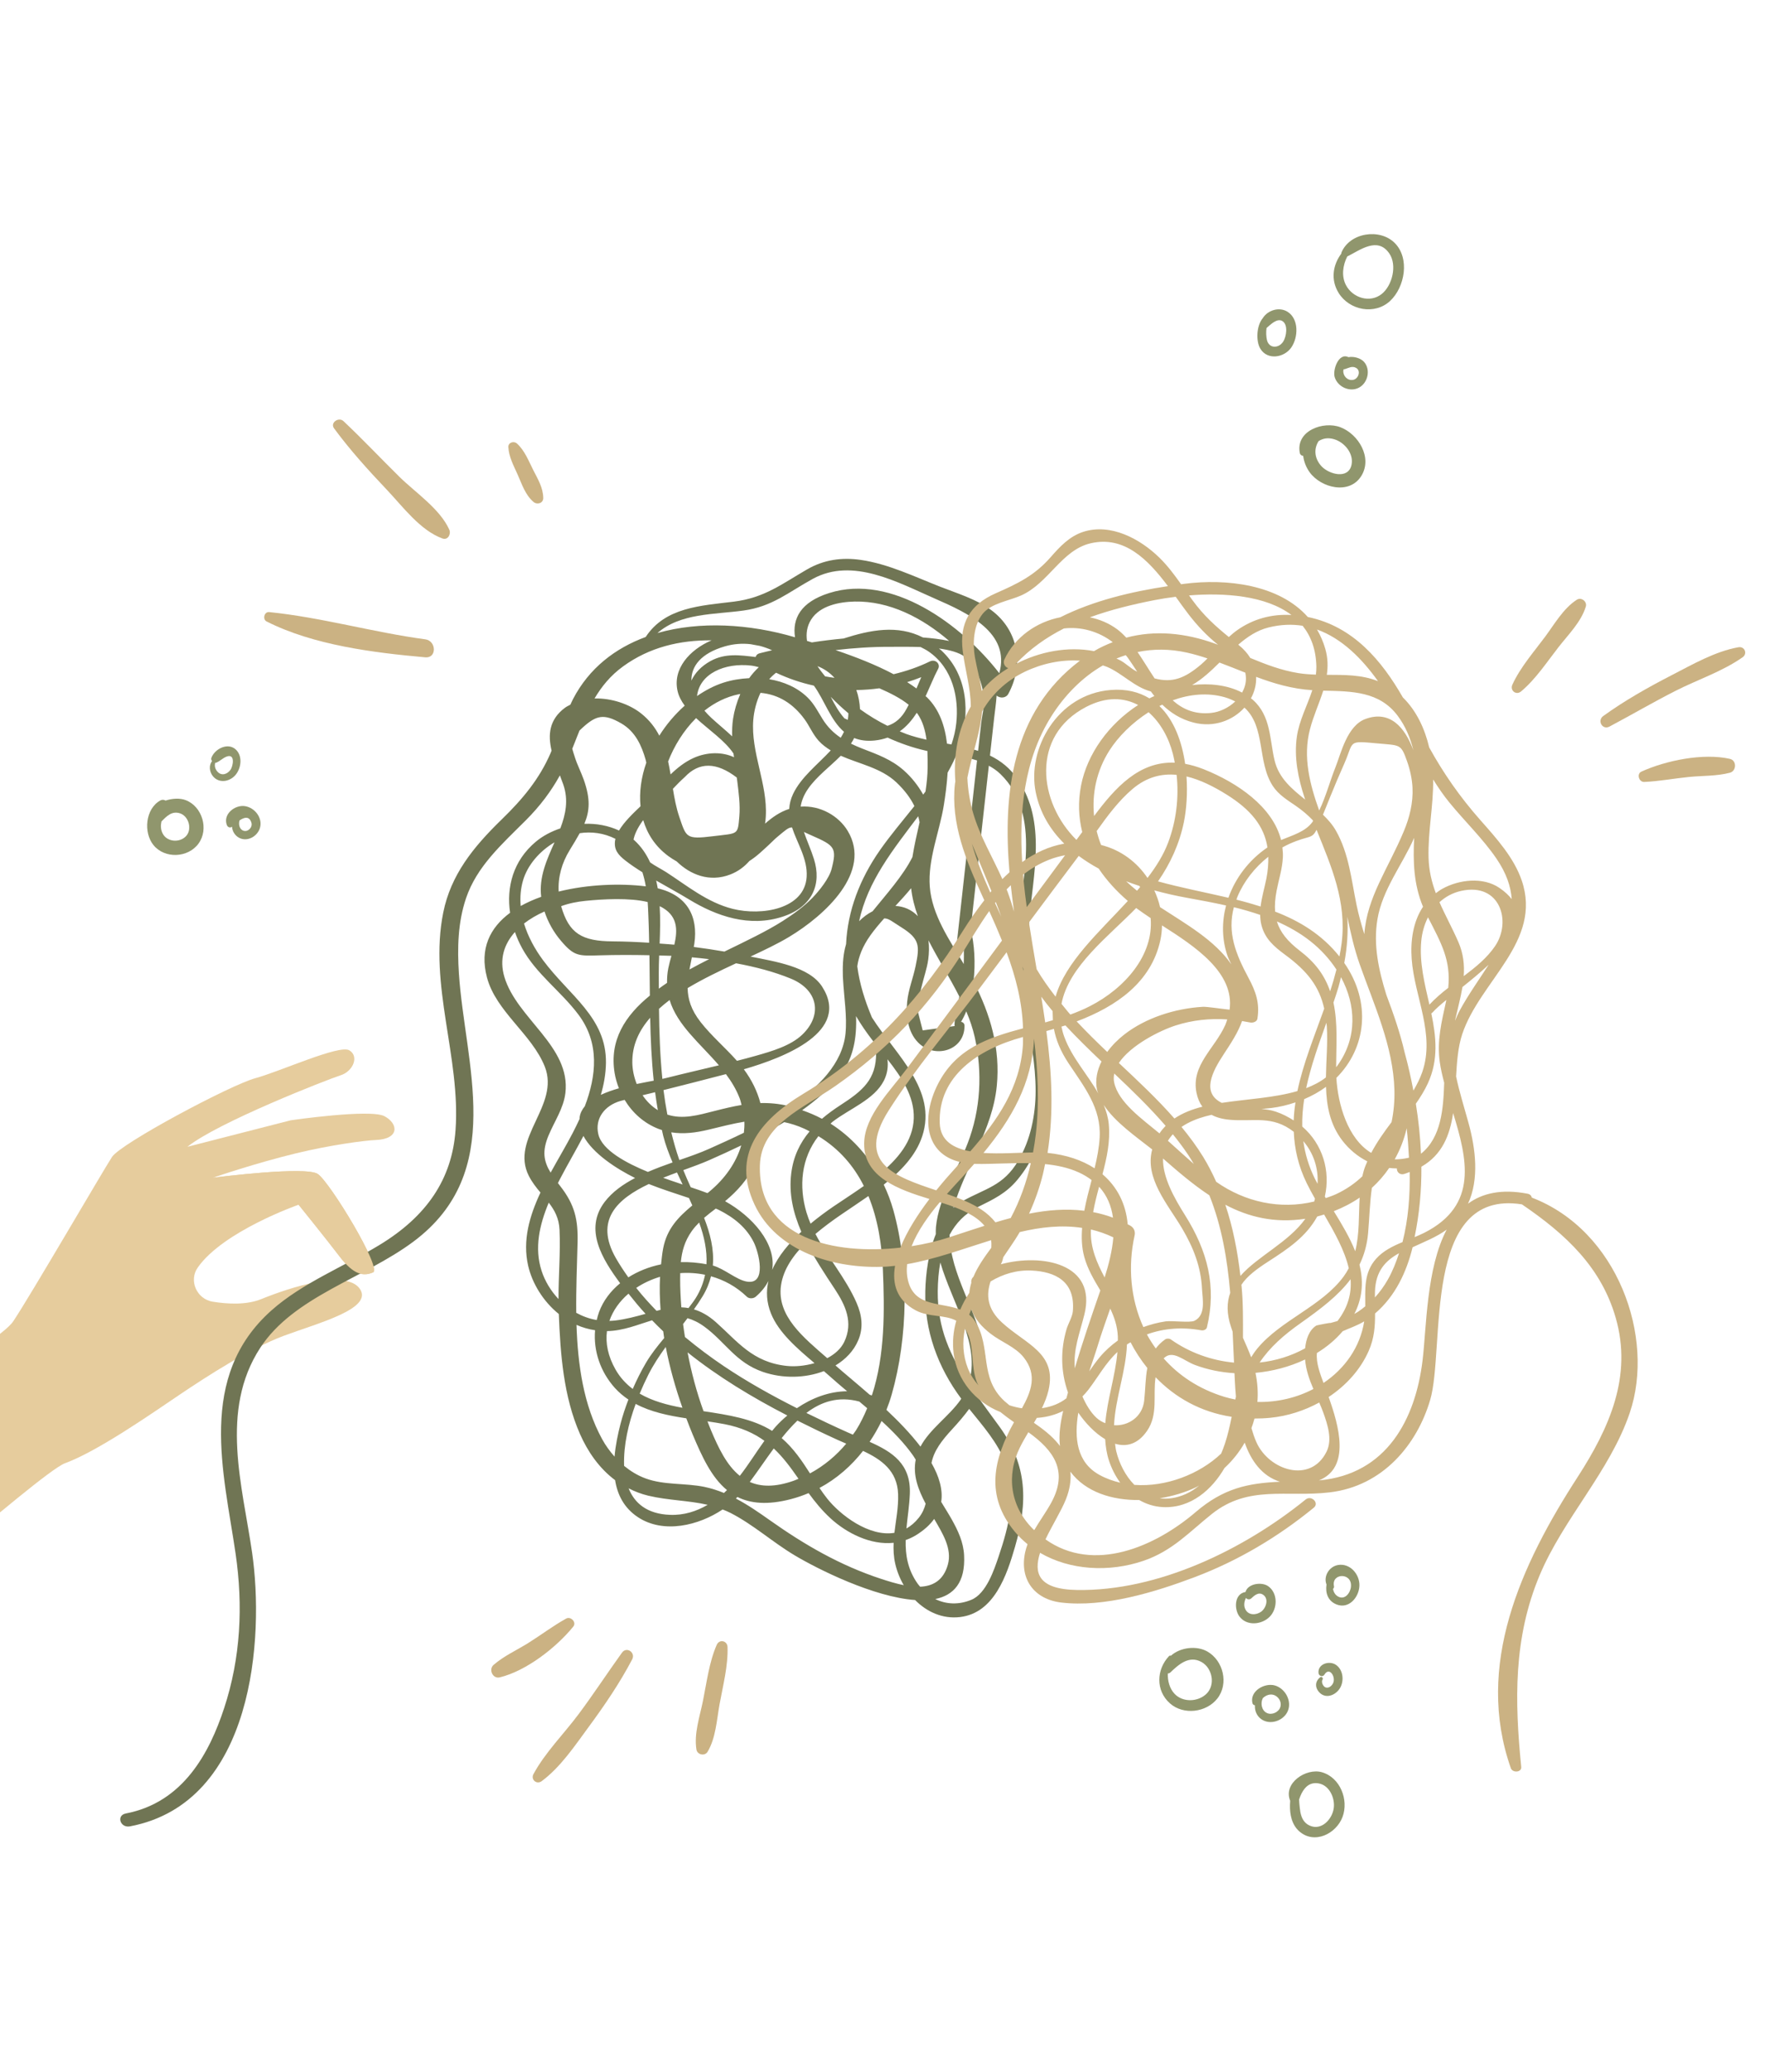 <?xml version="1.0" encoding="utf-8"?>
<!-- Generator: Adobe Illustrator 16.0.0, SVG Export Plug-In . SVG Version: 6.00 Build 0)  -->
<!DOCTYPE svg PUBLIC "-//W3C//DTD SVG 1.1//EN" "http://www.w3.org/Graphics/SVG/1.1/DTD/svg11.dtd">
<svg version="1.1" id="Calque_1" xmlns="http://www.w3.org/2000/svg" xmlns:xlink="http://www.w3.org/1999/xlink" x="0px" y="0px"
	 width="190px" height="223px" viewBox="0 0 190 223" enable-background="new 0 0 190 223" xml:space="preserve">
<path fill="#E6CC9D" d="M30.553,143.755c-3.613,1.35-8.213,4.309-11.295,6.391c-3.076,2.078-8.781,6.053-12.267,7.326
	c-0.675,0.244-2.74,1.82-5.127,3.761c-4.423,3.592-9.973,8.434-9.973,8.434c-9.36-4.978-12.065-13.884-12.065-13.884
	s5.454-2.983,10.899-6.22c4.917-2.93,9.83-6.058,10.701-7.367c1.846-2.757,9.681-16.235,10.632-17.689
	c0.952-1.457,12.756-7.748,15.43-8.474c2.672-0.726,9.021-3.63,10.105-3.006c1.091,0.629,0.433,2.266-0.931,2.695
	c-1.37,0.435-13.175,5.041-16.487,7.693l11.123-2.852c0,0,8.576-1.251,10.093-0.438c1.517,0.813,1.628,2.465-0.945,2.56
	c-1.153,0.044-4.927,0.541-8.595,1.437c-4.352,1.057-8.621,2.514-8.931,2.626c0.592-0.078,10.018-1.267,11.292-0.402
	c1.312,0.895,6.944,10.17,5.941,10.589c-1.006,0.424-2.054,0.308-3.578-1.692c-1.525-1.998-4.433-5.593-4.433-5.593
	s-8.104,2.831-10.854,6.758c-0.999,1.423-0.096,3.405,1.615,3.678c1.585,0.258,3.628,0.372,5.234-0.285
	c3.058-1.24,9.148-3.232,10.606-1.089C40.209,140.849,34.166,142.405,30.553,143.755z"/>
<path fill="#707554" d="M105.198,150.244c0.763-1.44,1.101-2.989,0.751-4.927c-0.776-4.315-3.655-8.129-3.731-12.42
	c0.664-1.239,1.635-2.297,3.084-3.016c1.672-0.832,3.008-1.451,4.237-2.936c6.503-7.852,0.481-18.951,1.243-27.81
	c0.436-5.069,1.884-10.646-1.19-15.222c-0.838-1.247-1.874-2.044-3.023-2.6c0.15-1.345,0.304-2.691,0.449-4.039
	c0.083-0.76,0.214-1.585,0.265-2.409c0.394,0.303,1.005,0.284,1.27-0.207c1.687-3.132,1.083-6.824-1.84-8.995
	c-1.587-1.178-3.698-1.813-5.519-2.527c-2.759-1.082-5.583-2.453-8.539-2.88c-2.041-0.292-3.968-0.021-5.761,1.014
	c-2.729,1.575-4.595,3.07-7.909,3.479c-3.567,0.438-7.384,0.604-9.475,3.8c-3.3,1.216-6.091,3.357-7.823,6.679
	c-0.104,0.199-0.19,0.406-0.286,0.607c-0.189,0.102-0.385,0.19-0.559,0.316c-1.753,1.288-1.862,2.946-1.465,4.629
	c-0.039,0.091-0.074,0.186-0.113,0.279c-1.197,2.761-2.983,4.922-5.245,7.116c-3.106,3.014-5.492,6-6.303,10.025
	c-1.574,7.82,1.879,15.582,1.322,23.409c-0.378,5.321-3.137,9.314-8.216,12.39c-3.854,2.335-8.279,4.073-11.593,7.018
	c-8.042,7.144-5.142,17.435-3.867,26.188c0.814,5.591,0.556,11.183-1.236,16.628c-1.566,4.764-4.376,10.142-10.581,11.33
	c-1.055,0.204-0.608,1.586,0.447,1.385c13.396-2.539,14.453-20.398,13.148-29.444c-1.034-7.172-3.522-15.307,0.873-22.053
	c3.603-5.531,11.171-7.457,16.501-11.438c10.043-7.497,5.52-19.104,4.884-28.885c-0.174-2.694-0.113-5.454,0.77-8.064
	c1.153-3.405,3.806-5.761,6.436-8.386c1.51-1.509,2.707-3.095,3.668-4.833c0.13,0.338,0.256,0.671,0.367,0.993
	c0.576,1.674,0.252,3.201-0.32,4.712c-0.979,0.33-1.892,0.808-2.649,1.443c-2.439,2.045-3.166,4.882-2.76,7.64
	c-2.15,1.59-3.311,3.859-2.49,6.957c0.976,3.681,4.84,6.102,6.227,9.601c1.657,4.185-3.781,7.721-1.715,11.765
	c0.352,0.69,0.799,1.251,1.249,1.785c-1.188,2.529-1.945,5.158-1.328,7.867c0.427,1.876,1.599,3.83,3.302,5.204
	c0.17,4.291,0.503,8.888,2.282,12.921c0.826,1.873,2.049,3.666,3.778,4.959c0.247,1.551,0.945,2.974,2.434,3.969
	c2.769,1.847,6.576,0.908,9.14-0.815c0.284,0.113,0.568,0.229,0.85,0.373c2.47,1.27,4.509,3.129,6.871,4.544
	c2.522,1.51,8.548,4.519,12.998,4.83c1.257,1.269,2.938,2.056,4.837,1.832c3.69-0.434,5.042-4.527,5.92-7.562
	c1.397-4.83,1.339-8.735-1.648-12.895C106.794,152.426,105.972,151.333,105.198,150.244z M104.268,148.889
	c-1.933-2.916-3.365-5.935-3.322-9.952c0.012-1.044,0.098-2.08,0.278-3.075C102.492,140.237,105.632,144.765,104.268,148.889z
	 M100.753,132.058c-0.024,0.251-0.016,0.505-0.015,0.76c-0.798,1.965-1.086,4.262-1.131,6.119
	c-0.101,4.259,1.345,8.195,3.868,11.584c-0.03,0.044-0.047,0.092-0.078,0.135c-1.252,1.776-3.298,3.123-4.309,5.025
	c-1.047-1.371-2.341-2.713-3.663-3.952c0.221-0.559,0.414-1.122,0.574-1.683c1.738-6.1,1.887-13.691,0.168-19.813
	c-0.261-0.929-0.605-1.849-1.033-2.743c1.856-1.468,3.46-3.129,4.147-5.219c1.642-4.996-2.855-8.751-5.418-12.773
	c-0.764-1.817-1.333-3.623-1.578-5.505c0.146-1.052,0.572-2.149,1.401-3.319c0.451-0.636,0.965-1.239,1.495-1.837
	c0.495-0.015,0.895,0.369,1.821,0.943c2.027,1.259,2.012,2.002,1.563,4.179c-0.266,1.291-0.777,2.53-0.909,3.848
	c-0.149,1.504,0.061,3.242,1.17,4.377c1.778,1.819,5.01,0.889,5.004-1.784c0-0.269-0.177-0.405-0.375-0.429
	c0.212-0.353,0.399-0.729,0.562-1.133c0.385,0.912,0.705,1.841,0.918,2.799c0.84,3.795,0.639,7.764-0.781,11.439
	C102.996,126.074,101.063,128.847,100.753,132.058z M93.614,155.166c0.486-0.722,0.918-1.474,1.288-2.24
	c1.276,1.172,2.458,2.394,3.379,3.7c0.104,0.147,0.198,0.306,0.295,0.461c-0.331,1.661,0.266,3.221,1.069,4.737
	c-0.132,0.523-0.358,1.03-0.73,1.502c-0.414,0.523-0.866,0.899-1.34,1.168c0.114-1.213,0.311-2.451,0.366-3.706
	C98.08,157.538,96.053,156.25,93.614,155.166z M103.76,102.006c0.005,0.581,0.007,1.162-0.01,1.743
	c-1.563-2.622-3.424-5.299-3.656-8.305c-0.229-2.969,1.031-5.869,1.506-8.78c0.17-1.053,0.332-2.263,0.409-3.513
	c0.218-0.392,0.428-0.787,0.623-1.189c0.101-0.209,0.196-0.424,0.289-0.642c0.772,0.122,1.531,0.279,2.256,0.519l-2.177,19.646
	C102.952,101.905,103.378,102.072,103.76,102.006z M102.781,110.418c-1.151,0.156-2.303,0.313-3.455,0.471
	c-0.178-0.696-0.356-1.391-0.535-2.088c-0.048-0.844,0.227-1.802,0.415-2.609c0.229-0.992,0.587-1.945,0.72-2.962
	c0.087-0.658,0.107-1.356,0.023-2.034c1.032,2.026,2.291,4.006,3.324,6.054c-0.237,1.022-0.486,2.039-0.523,3.073
	C102.75,110.362,102.768,110.389,102.781,110.418z M95.534,113.998c1.507,1.921,2.906,3.982,2.832,6.354
	c-0.078,2.453-1.73,4.409-3.786,6.081c-1.224-2.158-2.953-4.101-5.171-5.51c0.085-0.071,0.153-0.152,0.243-0.22
	c1.818-1.397,4.456-2.364,5.491-4.394C95.542,115.525,95.623,114.757,95.534,113.998z M89.938,146.948
	c1.076-0.654,1.963-1.547,2.458-2.73c0.565-1.345,0.393-2.674-0.183-3.999c-1.143-2.636-3.105-4.874-4.432-7.423
	c0.904-0.765,1.87-1.47,2.793-2.101c0.937-0.642,1.931-1.294,2.909-1.979c1.029,2.509,1.449,5.271,1.557,7.896
	c0.182,4.377,0.246,9.215-1.185,13.563c-0.078-0.029-0.156-0.049-0.234-0.075C92.173,148.836,90.847,147.751,89.938,146.948z
	 M93.352,151.549c-0.337,0.806-0.716,1.591-1.184,2.345c-0.106,0.172-0.242,0.33-0.357,0.5c-0.181-0.078-0.362-0.156-0.543-0.236
	c-1.499-0.671-2.986-1.374-4.462-2.099c1.605-1.219,3.453-1.833,5.698-1.227C92.787,151.071,93.069,151.308,93.352,151.549z
	 M73.137,124.842c-0.012-0.032-0.028-0.066-0.04-0.102c-0.331-0.953-0.598-1.913-0.835-2.88c1.326,0.213,2.667,0.038,4.017-0.289
	c1.378-0.333,2.632-0.657,3.852-0.856c0.016,0.399-0.008,0.795-0.053,1.189c-1.349,0.659-2.641,1.236-3.74,1.73
	C75.378,124.066,74.276,124.45,73.137,124.842z M73.483,127.473c-0.429-0.143-0.859-0.282-1.284-0.433
	c-0.241-0.086-0.518-0.183-0.812-0.29c0.497-0.198,0.996-0.39,1.49-0.571C73.076,126.608,73.279,127.04,73.483,127.473z
	 M70.521,117.543c0.084,0.644,0.183,1.288,0.294,1.929c-0.669-0.409-1.217-0.965-1.642-1.604
	C69.625,117.761,70.074,117.652,70.521,117.543z M68.541,116.657c-0.303-0.768-0.463-1.57-0.473-2.305
	c-0.025-1.879,0.722-3.454,1.922-4.825c0.045,2.26,0.146,4.522,0.382,6.771C69.808,116.408,69.186,116.522,68.541,116.657z
	 M70.804,95.6c-0.047-0.281-0.104-0.559-0.167-0.835c1.193,0.688,2.417,1.348,3.519,2.019c2.979,1.817,6.53,3.057,10.156,1.847
	c3.157-1.056,4.158-3.486,3.308-6.184c-0.321-1.017-0.761-1.973-1.079-2.914c0.251,0.118,0.536,0.252,0.895,0.407
	c2.418,1.059,2.667,1.313,2.085,3.575c-0.263,1.02-1.317,2.334-2.041,3.084c-0.931,0.96-2.041,1.763-3.206,2.509
	c-1.758,1.121-3.994,2.179-6.292,3.3c-1.094-0.192-2.193-0.356-3.299-0.498c0.021-0.118,0.043-0.229,0.062-0.352
	C75.17,98.656,74.004,96.356,70.804,95.6z M79.235,103.667c2.089,0.389,4.096,0.909,5.899,1.652
	c2.957,1.216,3.424,3.939,1.221,6.035c-1.253,1.194-3.261,1.777-4.981,2.265c-0.676,0.194-1.358,0.371-2.042,0.545
	c-1.254-1.414-2.742-2.68-3.899-4.154c-1.058-1.347-1.389-2.511-1.411-3.676C75.661,105.356,77.467,104.487,79.235,103.667z
	 M74.219,104.335c0.08-0.422,0.168-0.856,0.26-1.31c0.624,0.054,1.24,0.126,1.857,0.198
	C75.622,103.584,74.914,103.953,74.219,104.335z M71.014,97.519c1.964,0.952,1.953,2.518,1.58,4.146
	c-0.527-0.05-1.056-0.08-1.585-0.121C71.061,100.245,71.095,98.874,71.014,97.519z M70.958,102.829
	c0.442,0.017,0.875,0.014,1.321,0.035c-0.125,0.448-0.248,0.894-0.334,1.317c-0.115,0.566-0.145,1.089-0.138,1.594
	c-0.306,0.201-0.593,0.413-0.884,0.623c-0.003-0.569-0.005-1.136-0.007-1.701C70.914,104.115,70.933,103.486,70.958,102.829z
	 M72.083,107.619c0.83,2.729,3.301,4.688,5.305,7.028c-1.88,0.454-3.771,0.885-5.638,1.357c-0.135,0.035-0.293,0.067-0.447,0.103
	c-0.251-2.504-0.336-5.026-0.363-7.543C71.301,108.239,71.677,107.922,72.083,107.619z M78.145,115.595
	c0.6,0.802,1.123,1.661,1.486,2.619c0.089,0.233,0.133,0.467,0.198,0.701c-0.944,0.157-1.902,0.389-2.924,0.65
	c-1.749,0.446-3.4,0.927-5.065,0.385c-0.165-0.875-0.305-1.752-0.415-2.636C73.667,116.751,75.908,116.18,78.145,115.595z
	 M85.177,126.265c-0.278,2.219,0.219,4.299,1.084,6.293c-1.33,1.231-2.488,2.607-3.137,4.1c0.465-2.814-2.129-5.75-5.069-7.387
	c1.356-1.125,2.458-2.381,3.173-3.897c0.503-1.065,0.778-2.171,0.878-3.276c0.786-0.421,1.557-0.869,2.315-1.336
	c0.699,0.146,1.417,0.37,2.173,0.711c0.194,0.086,0.373,0.188,0.56,0.282C86.096,123.02,85.402,124.47,85.177,126.265z
	 M88.099,122.273c2.267,1.377,3.833,3.245,4.892,5.359c-1.093,0.773-2.214,1.489-3.218,2.172c-0.828,0.563-1.688,1.199-2.517,1.884
	c-0.162-0.387-0.313-0.781-0.434-1.189C85.976,127.663,86.247,124.651,88.099,122.273z M75.796,131.063
	c0.399-0.347,0.817-0.665,1.258-0.999c0.099,0.047,0.204,0.081,0.302,0.13c1.695,0.848,3.002,1.929,3.788,3.502
	c0.521,1.041,1.451,4.586-0.734,4.229c-1.128-0.183-2.392-1.366-3.675-1.733C76.887,134.465,76.454,132.759,75.796,131.063z
	 M76.377,124.839c1.09-0.482,2.246-1.005,3.415-1.571c-0.548,1.854-1.739,3.571-3.426,4.967c-0.07,0.056-0.138,0.11-0.208,0.166
	c-0.593-0.228-1.197-0.432-1.803-0.634c-0.28-0.611-0.546-1.226-0.797-1.838C74.589,125.553,75.566,125.198,76.377,124.839z
	 M76.05,136.057c-0.902-0.169-1.831-0.257-2.759-0.228c0.113-1.157,0.404-2.252,1.177-3.341c0.248-0.35,0.517-0.645,0.795-0.924
	C75.802,133.062,76.134,134.562,76.05,136.057z M76.54,137.351c1.38,0.389,2.711,1.094,3.866,2.206c0.238,0.228,0.694,0.203,0.937,0
	c0.639-0.543,1.077-1.114,1.376-1.699c-0.258,1.119-0.21,2.288,0.277,3.499c0.831,2.062,2.82,3.763,4.688,5.341
	c-1.003,0.29-2.07,0.396-2.979,0.3c-3.698-0.389-5.297-2.627-7.639-4.71c-0.816-0.724-1.596-1.145-2.365-1.376
	c0.33-0.468,0.651-0.938,0.947-1.431C76.081,138.767,76.36,138.059,76.54,137.351z M84.074,138.333
	c0.252-1.75,1.343-3.288,2.729-4.644c0.87,1.715,1.958,3.371,3.035,4.994c1.191,1.796,2.04,3.647,1.043,5.729
	c-0.354,0.74-1.021,1.326-1.828,1.752C86.537,143.967,83.6,141.638,84.074,138.333z M90.474,118.931
	c-0.73,0.472-1.395,0.957-1.99,1.47c-0.67-0.359-1.389-0.66-2.134-0.922c1.508-1.08,2.887-2.266,3.979-3.607
	c1.45-1.779,1.863-3.861,1.835-6.112c-0.001-0.133-0.009-0.271-0.014-0.408c0.526,0.906,1.148,1.797,1.83,2.681
	c0.191,0.413,0.326,0.826,0.332,1.242C94.349,116.177,92.84,117.398,90.474,118.931z M91.08,101.605
	c-0.304,1.009-0.378,2.082-0.351,3.178c0,0.198,0.004,0.396,0.022,0.593c0.106,1.988,0.453,4.025,0.264,5.869
	c-0.326,3.182-2.866,5.764-5.938,7.833c-0.047-0.011-0.088-0.03-0.136-0.04c-1.093-0.264-2.103-0.354-3.086-0.327
	c-0.335-1.278-0.938-2.504-1.782-3.637c4.462-1.293,11.536-4.074,8.425-8.898c-1.397-2.169-5.09-2.694-7.702-3.234
	c1.525-0.711,2.966-1.4,4.155-2.117c3.869-2.329,8.963-6.995,6.3-11.412c-0.956-1.587-2.925-2.76-5.061-2.609
	c0.097-0.625,0.346-1.266,0.813-1.938c0.931-1.33,2.339-2.356,3.508-3.533c1.995,0.888,4.324,1.304,5.968,2.849
	c0.933,0.879,1.546,1.731,1.954,2.565c-1.262,1.586-2.59,3.144-3.709,4.747C92.546,94.612,91.246,98.022,91.08,101.605z
	 M81.091,77.467c0.075-0.923,0.323-1.953,0.775-2.905c1.977,0.174,3.53,1.191,4.733,2.828c0.556,0.759,0.884,1.618,1.532,2.334
	c0.381,0.422,0.828,0.744,1.296,1.034c-1.391,1.505-3.175,2.852-4.05,4.679c-0.267,0.562-0.388,1.096-0.418,1.616
	c-1.017,0.324-1.835,0.915-2.599,1.584c0.034-0.261,0.063-0.519,0.077-0.771C82.638,84.348,80.808,80.972,81.091,77.467z
	 M78.914,77.344c-0.097,0.633-0.114,1.267-0.098,1.9c-0.694-0.652-1.47-1.28-2.204-1.952c-0.285-0.259-0.542-0.534-0.779-0.813
	c1.071-0.845,2.312-1.484,3.715-1.771c0.049-0.012,0.095-0.012,0.144-0.021C79.311,75.567,79.047,76.477,78.914,77.344z
	 M79.589,87.866c-0.173,2.034-0.108,1.79-2.825,2.125c-2.934,0.362-2.878,0.137-3.631-2.059c-0.332-0.963-0.525-1.996-0.696-3.043
	c0.407-0.432,0.826-0.858,1.275-1.261c1.549-1.651,3.417-1.624,5.599,0.048c0.016,0.12,0.036,0.242,0.051,0.363
	C79.516,85.298,79.697,86.602,79.589,87.866z M77.881,73.466c-1,0.319-1.951,0.827-2.847,1.44c0.281-2.423,2.999-3.601,5.82-3.278
	c0.282,0.032,0.557,0.1,0.831,0.172c-0.385,0.365-0.735,0.757-1.039,1.184C79.703,73.028,78.763,73.182,77.881,73.466z
	 M91.329,76.762c-0.006,0.241-0.025,0.478-0.063,0.705c-0.124-0.057-0.238-0.097-0.364-0.158c-0.618-0.7-1.056-1.499-1.477-2.318
	C90.051,75.637,90.699,76.235,91.329,76.762z M88.822,72.789c-0.278-0.34-0.559-0.702-0.819-1.097
	c0.711,0.269,1.33,0.705,1.831,1.256C89.494,72.911,89.159,72.843,88.822,72.789z M98.833,73.673
	c-0.054,0.143-0.122,0.278-0.178,0.418c-0.313-0.235-0.655-0.458-1-0.682c0.513-0.155,1.02-0.335,1.519-0.534
	C99.061,73.141,98.948,73.404,98.833,73.673z M99.736,79.604c-0.726-0.162-1.445-0.35-2.145-0.601
	c-0.247-0.092-0.49-0.197-0.733-0.296c0.745-0.528,1.332-1.221,1.823-1.994c0.03,0.043,0.071,0.078,0.1,0.118
	C99.336,77.637,99.604,78.608,99.736,79.604z M97.82,75.847c-0.08,0.145-0.149,0.295-0.233,0.44
	c-0.506,0.946-1.191,1.554-2.052,1.824c-1.033-0.513-2.022-1.114-2.958-1.792c-0.031-0.699-0.157-1.394-0.391-2.059
	c0.828-0.012,1.655-0.073,2.477-0.188C95.791,74.566,96.939,75.133,97.82,75.847z M94.182,79.689
	c0.499-0.052,0.948-0.162,1.364-0.31c1.315,0.599,2.685,1.08,4.086,1.401c0.066,0.017,0.134,0.026,0.201,0.041
	c0.025,0.611,0.024,1.215,0.022,1.768c-0.002,0.88-0.1,1.741-0.228,2.595c-0.082,0.11-0.164,0.22-0.247,0.33
	c-0.541-0.955-1.232-1.852-2.094-2.611c-1.338-1.18-2.793-1.695-4.499-2.355c-0.428-0.166-0.812-0.338-1.181-0.518
	c0.157-0.228,0.248-0.419,0.344-0.606C92.566,79.668,93.29,79.783,94.182,79.689z M99.792,75.049
	c-0.045-0.045-0.105-0.086-0.152-0.128c0.48-1.034,0.892-2.08,1.357-2.96c0.26-0.494-0.288-1.076-0.906-0.775
	c-1.26,0.614-2.569,1.052-3.897,1.371c-1.93-1.025-4.124-1.876-6.251-2.595c1.932-0.221,3.878-0.359,5.848-0.352
	c0.875,0.002,2.077-0.022,3.312,0.024c0.29,0.149,0.583,0.291,0.86,0.482c2.61,1.798,3.271,4.988,2.98,7.699
	c-0.085,0.797-0.27,1.559-0.521,2.302c-0.159-0.029-0.319-0.059-0.479-0.088C101.727,78.148,101.13,76.364,99.792,75.049z
	 M98.841,87.847c0.055,0.215,0.123,0.43,0.15,0.64c-0.283,1.241-0.569,2.487-0.77,3.748c-0.995,1.986-2.728,3.907-4.287,5.832
	c-0.536,0.276-1.031,0.638-1.447,1.073C93.394,94.819,96.174,91.395,98.841,87.847z M98.081,95.589
	c0.114,1.033,0.373,2.029,0.724,3.005c-0.681-0.713-1.529-1.052-2.413-1.099C96.972,96.867,97.549,96.239,98.081,95.589z
	 M103.301,80.288c1.134-3.467,0.935-7.613-1.99-10.309c-0.078-0.071-0.157-0.123-0.234-0.189c1.127,0.15,2.146,0.418,2.806,0.901
	c1.226,0.896,1.907,3.043,2.031,4.357c0.088,0.926-0.2,1.943-0.302,2.863l-0.321,2.896
	C104.647,80.596,103.982,80.431,103.301,80.288z M99.357,68.604c-2.736-1.39-5.642-0.82-8.55,0.11
	c-1.141,0.109-2.278,0.241-3.41,0.421c-0.179-0.057-0.349-0.107-0.526-0.164c-0.11-0.778-0.017-1.559,0.447-2.294
	c0.954-1.516,3.064-1.907,4.694-1.939c3.711-0.076,7.25,1.725,10.164,4.239C101.254,68.786,100.295,68.673,99.357,68.604z
	 M87.612,73.785c1.136,1.56,1.795,3.73,3.243,4.97c-0.104,0.221-0.222,0.433-0.353,0.64c-0.773-0.521-1.413-1.146-1.952-2.008
	c-0.498-0.794-0.902-1.624-1.604-2.313c-1.094-1.078-2.566-1.721-4.142-1.979c0.222-0.253,0.467-0.486,0.738-0.696
	C84.842,73.013,86.208,73.478,87.612,73.785z M81.78,70.305c-0.259,0.066-0.391,0.226-0.44,0.403
	c-1.643-0.196-3.259-0.446-4.866,0.439c-0.987,0.545-1.66,1.272-2.047,2.099c-0.021-1.533,1.003-2.934,3.617-3.69
	c0.952-0.273,1.873-0.33,2.753-0.23c0.331,0.059,0.661,0.115,0.99,0.183c0.457,0.118,0.901,0.279,1.33,0.472
	C82.672,70.085,82.224,70.189,81.78,70.305z M74.931,77.282c1.387,1.277,3.112,2.432,4.03,3.811
	c0.016,0.131,0.035,0.266,0.053,0.399c-1.258-0.593-2.904-0.579-4.367,0.086c-0.94,0.427-1.735,1.063-2.46,1.763
	c-0.078-0.467-0.164-0.934-0.265-1.393C72.566,80.293,73.582,78.621,74.931,77.282z M71.945,92.13
	c0.287,0.212,0.589,0.399,0.898,0.574c1.458,1.423,3.538,2.278,5.78,1.403c0.857-0.332,1.521-0.848,2.055-1.454
	c0.77-0.48,1.399-1.104,2.049-1.696c0.325-0.295,0.62-0.617,0.961-0.899c0.865-0.716,1.174-1.02,1.573-1.012
	c0.564,1.731,1.687,3.385,1.575,5.303c-0.203,3.483-4.834,4.245-7.962,3.46c-2.744-0.69-4.919-2.502-7.143-3.939
	c-0.469-0.304-1.235-0.692-1.744-1.06c-0.41-0.894-0.961-1.71-1.715-2.395c-0.022-0.021-0.051-0.032-0.073-0.053
	c0.112-0.583,0.432-1.257,0.98-2.023c0.022-0.024,0.043-0.047,0.065-0.07C69.68,89.744,70.532,91.086,71.945,92.13z M69.833,99.574
	c0.027,0.628,0.03,1.255,0.045,1.881c-1.302-0.08-2.605-0.139-3.909-0.146c-3.334-0.018-4.725-0.85-5.562-3.789
	c0.849-0.313,1.738-0.482,2.61-0.571c1.887-0.19,4.745-0.354,6.704,0.127C69.783,97.953,69.8,98.81,69.833,99.574z M64.591,102.811
	c1.682-0.051,3.487-0.051,5.319-0.012c0.021,1.447,0.033,2.896,0.046,4.343c-2.66,2.166-4.373,4.801-3.793,8.337
	c0.091,0.551,0.251,1.101,0.462,1.64c-0.691,0.196-1.352,0.431-1.946,0.706c0.327-1.113,0.534-2.257,0.55-3.442
	c0.066-4.879-3.946-7.245-6.759-11.032c-0.903-1.216-1.635-2.563-2.061-3.964c0.65-0.502,1.395-0.938,2.205-1.295
	c0.373,1.129,0.964,2.206,1.775,3.157C61.811,102.917,62.264,102.885,64.591,102.811z M66.767,118.49
	c0.156-0.046,0.317-0.08,0.473-0.124c0.824,1.364,2.068,2.531,3.729,3.153c0.094,0.035,0.189,0.06,0.284,0.089
	c0.049,0.212,0.09,0.427,0.144,0.636c0.24,0.947,0.599,1.9,1.007,2.855c-0.893,0.311-1.786,0.647-2.657,1.02
	c-2.3-0.943-4.934-2.332-5.337-4.05C64.011,120.374,65.092,118.981,66.767,118.49z M69.843,127.421
	c1.409,0.564,2.876,1.02,4.325,1.508c0.122,0.266,0.243,0.531,0.359,0.797c-1.527,1.268-2.736,2.515-3.141,4.632
	c-0.107,0.559-0.161,1.135-0.223,1.708c-1.299,0.265-2.491,0.748-3.524,1.4c-0.475-0.669-0.928-1.351-1.333-2.056
	C63.942,131.287,66.478,129.015,69.843,127.421z M71.11,140.96c-0.142,0.034-0.288,0.074-0.431,0.111
	c-0.772-0.791-1.51-1.609-2.191-2.471c0.769-0.511,1.636-0.918,2.564-1.193C70.993,138.576,71.018,139.766,71.11,140.96z
	 M67.657,139.22c0.591,0.744,1.191,1.479,1.834,2.172c-1.019,0.284-2.089,0.576-3.266,0.719c-0.21,0.024-0.417,0.035-0.623,0.041
	C65.987,141.026,66.71,140.03,67.657,139.22z M70.194,142.086c0.396,0.405,0.792,0.808,1.204,1.194
	c0.035,0.242,0.057,0.481,0.098,0.723c-0.714,0.853-1.408,1.722-1.965,2.672c-0.535,0.91-1.001,1.847-1.418,2.802
	c-0.712-0.539-1.342-1.202-1.838-2.065c-0.842-1.468-1.105-2.878-0.937-4.16C67.109,143.221,68.667,142.551,70.194,142.086z
	 M69.782,147.967c0.534-1.065,1.188-2.051,1.884-3.012c0.434,2.238,1.055,4.449,1.798,6.548c-1.677-0.306-3.26-0.738-4.603-1.524
	C69.149,149.292,69.456,148.615,69.782,147.967z M73.345,140.691c-0.075-1.017-0.132-2.037-0.128-3.057
	c0.001-0.21,0.003-0.419,0.008-0.623c0.884-0.064,1.786-0.005,2.675,0.177c-0.176,0.838-0.486,1.672-1.004,2.504
	c-0.234,0.374-0.513,0.722-0.778,1.079C73.86,140.727,73.602,140.699,73.345,140.691z M74.01,141.861
	c0.582,0.169,1.178,0.448,1.8,0.901c2.285,1.664,3.36,3.862,6.328,4.884c2.127,0.729,4.543,0.676,6.552-0.088
	c0.167,0.145,0.338,0.29,0.498,0.434c0.64,0.575,1.315,1.149,2.004,1.731c-1.941,0.011-3.81,0.735-5.407,1.822
	c-2.706-1.365-5.355-2.84-7.871-4.529c-1.419-0.955-2.824-2.006-4.178-3.129c-0.07-0.465-0.148-0.929-0.204-1.396
	C73.693,142.282,73.853,142.073,74.01,141.861z M84.755,152.332c-0.455,0.384-0.888,0.789-1.273,1.222
	c-0.127,0.139-0.242,0.29-0.363,0.434c-2.105-1.319-4.759-1.722-7.384-2.117c-0.752-2.068-1.311-4.188-1.718-6.33
	C77.319,148.179,80.979,150.387,84.755,152.332z M83.293,155.88c1.033,0.969,1.85,2.091,2.663,3.263
	c-0.178,0.073-0.352,0.153-0.534,0.217c-1.994,0.704-3.509,0.65-4.708,0.125C81.552,158.367,82.396,157.101,83.293,155.88z
	 M84.146,154.763c0.539-0.673,1.101-1.314,1.695-1.881c1.45,0.728,2.907,1.431,4.366,2.093c0.289,0.133,0.587,0.261,0.889,0.387
	c-1.055,1.265-2.37,2.378-3.901,3.202C86.328,157.208,85.431,155.875,84.146,154.763z M92.904,156.144
	c1.967,0.917,3.691,2.127,3.776,4.645c0.048,1.433-0.238,2.791-0.398,4.17c-2.733,0.451-5.832-1.91-7.248-3.7
	c-0.29-0.367-0.557-0.746-0.817-1.128C90.097,159.125,91.656,157.734,92.904,156.144z M107.699,83.304
	c4.553,4.437,2.16,11.596,1.862,17.046c-0.317,5.794,1.928,11.303,1.921,17.064c-0.003,2.582-0.548,5.278-1.877,7.517
	c-1.615,2.725-3.521,2.943-6.056,4.369c-0.338,0.19-0.638,0.429-0.922,0.682c1.324-4.49,4.213-8.402,4.676-13.117
	c0.393-3.988-0.666-7.672-2.507-11.231c0.23-1.987,0.102-4.054-0.304-5.643c0.559-5.023,1.117-10.044,1.675-15.068
	c0.094-0.84,0.187-1.68,0.28-2.52C106.888,82.646,107.313,82.928,107.699,83.304z M80.04,65.705c3.103-0.429,4.795-1.95,7.452-3.407
	c4.295-2.354,9.169,0.384,13.158,2.127c3.577,1.562,8.131,3.674,6.923,8.024c-4.077-5.26-11.571-10.75-18.304-8.63
	c-3.088,0.971-3.991,2.755-3.687,4.763c-4.889-1.441-10.243-1.764-14.808-0.454C73.237,65.971,76.878,66.143,80.04,65.705z
	 M67.065,71.722c2.854-2.08,6.14-2.842,9.532-2.81c-2.385,1.022-4.205,3.084-3.655,5.467c0.129,0.56,0.408,1.073,0.765,1.562
	c-1.049,0.934-1.981,2.028-2.734,3.23c-0.455-0.88-1.075-1.692-1.962-2.396c-1.283-1.017-3.19-1.652-5.009-1.607
	C64.757,73.89,65.71,72.707,67.065,71.722z M62.381,78.621c0.108-0.105,0.213-0.204,0.346-0.325c1.449-1.307,2.263-1.54,4.153-0.445
	c1.546,0.896,2.203,2.442,2.621,3.905c0.03,0.104,0.047,0.214,0.074,0.322c-0.549,1.563-0.776,3.169-0.624,4.69
	c-0.81,0.772-1.768,1.688-2.316,2.611c-1.146-0.531-2.432-0.775-3.731-0.72c0.585-1.39,0.663-2.697-0.06-4.741
	c-0.287-0.812-0.696-1.595-0.957-2.415c-0.121-0.376-0.215-0.669-0.282-0.924C61.866,79.928,62.123,79.273,62.381,78.621z
	 M61.323,91.493c0.416-0.678,0.778-1.271,1.083-1.827c1.264-0.189,2.589-0.026,3.852,0.612c-0.019,0.077-0.047,0.155-0.055,0.23
	c-0.112,0.952,0.339,1.489,1.102,2.09c0.564,0.443,1.194,0.864,1.849,1.272c0.157,0.494,0.279,0.999,0.364,1.514
	c-2.778-0.337-6.248-0.212-9.377,0.564C60.053,94.411,60.468,92.89,61.323,91.493z M56.321,94.693
	c0.487-1.603,1.753-3.092,3.373-4.045c-0.819,1.849-1.695,3.73-1.436,5.866c-0.785,0.279-1.527,0.609-2.207,0.988
	C55.974,96.569,56.037,95.627,56.321,94.693z M59.046,122.207c0.638-1.535,1.618-2.917,1.816-4.57
	c0.604-5.026-5.219-8.002-6.563-12.494c-0.576-1.928-0.025-3.548,1.133-4.839c0.212,0.599,0.467,1.184,0.773,1.742
	c1.524,2.788,4.165,4.61,6.068,7.151c2.299,3.07,1.925,6.574,0.683,9.851c-0.283,0.342-0.482,0.72-0.556,1.154
	c-0.012,0.075-0.007,0.148-0.013,0.22c-0.236,0.521-0.489,1.034-0.75,1.533c-0.719,1.379-1.569,2.796-2.363,4.242
	C58.515,124.952,58.35,123.884,59.046,122.207z M60.125,139.803c-0.835-0.883-1.464-1.935-1.818-3.021
	c-0.808-2.472-0.228-4.983,0.765-7.354c0.614,0.795,1.104,1.662,1.16,2.918C60.344,134.822,60.114,137.314,60.125,139.803z
	 M60.3,127.633c-0.086-0.11-0.158-0.209-0.239-0.314c0.069-0.134,0.135-0.273,0.204-0.404c0.81-1.557,1.721-3.1,2.541-4.665
	c1.007,1.888,3.552,3.532,5.559,4.525c-1.284,0.674-2.439,1.481-3.267,2.565c-2.263,2.966-0.245,6.18,1.659,8.759
	c-1.018,0.835-1.814,1.87-2.267,3.089c-0.106,0.284-0.183,0.577-0.253,0.873c-0.792-0.135-1.529-0.408-2.205-0.779
	c-0.029-2.598,0.083-5.163,0.143-7.552C62.237,131.277,61.884,129.654,60.3,127.633z M66.154,156.76
	c-0.506-0.579-0.962-1.197-1.332-1.876c-2.008-3.671-2.625-7.997-2.761-12.304c0.624,0.276,1.293,0.473,1.997,0.577
	c-0.19,2.203,0.563,4.473,2.141,6.221c0.442,0.488,0.932,0.891,1.448,1.239c-0.331,0.866-0.626,1.745-0.855,2.636
	C66.521,154.31,66.259,155.525,66.154,156.76z M72.132,163.025c-2.489-0.091-3.825-1.264-4.464-2.852
	c0.654,0.33,1.35,0.608,2.123,0.791c2.184,0.516,4.311,0.502,6.387,0.982C74.986,162.64,73.635,163.082,72.132,163.025z
	 M77.934,160.67c-0.67-0.274-1.368-0.501-2.108-0.655c-2.084-0.429-4.292-0.171-6.297-0.898c-0.915-0.33-1.668-0.811-2.343-1.36
	c-0.001-0.027-0.006-0.054-0.006-0.078c-0.057-2.182,0.46-4.444,1.25-6.594c1.627,0.867,3.507,1.259,5.449,1.552
	c0.226,0.593,0.453,1.188,0.693,1.76c1.001,2.378,2.026,4.6,3.686,5.963C78.151,160.463,78.047,160.568,77.934,160.67z
	 M76.541,153.931c-0.135-0.321-0.254-0.646-0.382-0.968c0.611,0.089,1.22,0.185,1.819,0.298c1.834,0.354,3.197,0.992,4.311,1.795
	c-0.9,1.245-1.703,2.556-2.649,3.771C78.229,157.697,77.337,155.815,76.541,153.931z M94.893,169.929
	c-4.485-1.466-8.31-3.703-11.986-6.301c-1.18-0.835-2.385-1.676-3.689-2.356c0.054-0.057,0.107-0.115,0.162-0.172
	c1.424,0.711,3.257,0.882,5.741,0.238c0.672-0.174,1.311-0.397,1.924-0.654c0.68,0.931,1.426,1.856,2.361,2.716
	c1.732,1.588,4.299,2.896,6.791,2.632c-0.032,0.733-0.003,1.479,0.173,2.252c0.182,0.799,0.493,1.586,0.914,2.308
	C96.451,170.424,95.623,170.167,94.893,169.929z M98.789,170.44c-1.083-1.529-1.332-3.1-1.292-4.704
	c0.373-0.131,0.742-0.298,1.101-0.518c0.882-0.542,1.518-1.13,1.964-1.755c0.87,1.502,1.96,3.188,1.473,4.921
	c-0.483,1.724-1.637,2.316-2.982,2.376C98.965,170.652,98.87,170.557,98.789,170.44z M107.504,167.497
	c-0.494,1.462-1.336,3.995-2.918,4.66c-1.364,0.575-2.736,0.508-3.907-0.071c1.978-0.406,3.263-1.773,3.104-4.726
	c-0.074-1.396-0.647-2.627-1.344-3.867c-0.349-0.623-0.749-1.237-1.12-1.862c0.202-1.329-0.229-2.751-1.046-4.182
	c0.26-1.342,1.131-2.45,2.221-3.633c0.694-0.752,1.309-1.471,1.838-2.195c1.477,1.836,3.076,3.631,3.914,5.848
	C109.494,160.772,108.598,164.264,107.504,167.497z"/>
<path fill="#CBB283" d="M164.899,128.884c-0.038-0.193-0.18-0.365-0.469-0.421c-2.809-0.537-4.872-0.049-6.4,1.075
	c1.226-2.653,0.813-5.925,0.057-8.678c-0.477-1.731-0.996-3.371-1.341-5.016c0.089-1.619,0.212-3.191,0.656-4.535
	c1.899-5.743,8.652-9.979,6.413-16.547c-0.838-2.453-2.694-4.514-4.442-6.488c-2.235-2.528-3.98-5.052-5.521-7.834
	c-0.467-1.986-1.352-3.932-2.837-5.386c-2.252-3.926-5.323-7.648-10.229-8.654c-3.105-3.502-8.758-4.159-13.296-3.571
	c-0.116,0.016-0.231,0.032-0.345,0.048c-0.718-1.01-1.457-2.002-2.338-2.863c-2.069-2.023-5.23-3.728-8.184-2.783
	c-1.5,0.483-2.514,1.584-3.52,2.729c-1.733,1.98-3.569,2.86-5.931,3.896c-2.757,1.213-3.907,3.198-3.537,6.193
	c0.26,2.099,0.856,3.958,0.872,5.979c-1.411,2.448-1.879,5.279-1.664,8.073c-0.012,0.088-0.036,0.171-0.045,0.259
	c-0.47,4.26,1.206,8.285,2.953,12.071c0.07,0.15,0.138,0.301,0.207,0.453c-0.843,1.088-1.619,2.195-2.268,3.239
	c-4.368,7.034-9.706,13.062-17.205,17.582c-4.755,2.869-7.725,6.615-5.27,11.904c2.338,5.037,8.539,7.018,14.24,6.701
	c0.298-0.017,0.598-0.054,0.897-0.086c-0.334,1.942,0.168,3.69,2.228,4.796c1.41,0.756,3.107,0.434,4.363,1.113
	c-0.324,1.143-0.436,2.329-0.282,3.537c0.363,2.85,2.319,5.208,5.03,6.289c0.471,0.385,0.965,0.746,1.467,1.099
	c-2.215,3.963-3.129,7.91,0.079,11.77c0.418,0.502,0.881,0.953,1.377,1.355c-0.103,0.284-0.194,0.577-0.26,0.883
	c-0.619,2.898,0.986,5.045,3.885,5.395c4.629,0.555,10.093-1.117,14.356-2.728c4.688-1.771,8.959-4.314,12.836-7.479
	c0.622-0.507-0.263-1.382-0.88-0.88c-6.633,5.377-15.896,9.896-24.647,9.735c-4.174-0.075-4.629-1.847-3.942-3.999
	c3.227,1.888,7.436,2.126,11.145,0.856c3.119-1.068,4.934-3.115,7.358-5.045c3.949-3.137,8.004-1.766,12.67-2.316
	c5.757-0.678,9.406-5.16,10.819-9.934c1.644-5.555-0.953-22.772,9.88-21.061c4.747,3.231,8.548,6.782,10.104,12.237
	c1.785,6.25-0.652,11.767-4.123,17.134c-6.101,9.423-11.063,20.274-7.173,31.309c0.185,0.523,1.178,0.465,1.117-0.137
	c-0.705-7.073-0.858-13.853,1.979-20.619c2.566-6.125,7.58-11.21,9.706-17.492C178.206,143.9,174.115,132.407,164.899,128.884z
	 M157.146,108.73c-0.2,0.37-0.355,0.743-0.513,1.116c0.004-0.024,0.006-0.049,0.012-0.075c0.272-1.219,0.592-2.389,0.786-3.551
	c0.929-0.74,1.916-1.548,2.818-2.394C159.233,105.411,158.08,107.013,157.146,108.73z M160.95,101.807
	c-0.866,1.282-2.101,2.279-3.381,3.242c0.085-1.199-0.028-2.407-0.575-3.666c-0.673-1.543-1.428-2.896-2.037-4.288
	c0.624-0.569,1.393-1.01,2.338-1.219C161.489,94.947,162.741,99.16,160.95,101.807z M154.276,83.883
	c0.539,0.859,1.108,1.702,1.769,2.507c1.654,2.023,3.584,3.87,5.048,6.014c1.064,1.56,1.549,2.997,1.64,4.358
	c-0.318-0.416-0.751-0.82-1.33-1.213c-1.771-1.2-4.334-0.896-6.129,0.095c-0.26,0.141-0.482,0.313-0.708,0.479
	c-0.437-1.171-0.745-2.404-0.784-3.83C153.707,89.484,154.314,86.69,154.276,83.883z M155.901,106.31
	c-0.727,0.562-1.417,1.154-2.027,1.81c-0.509-2.25-1.094-4.513-0.878-6.838c0.079-0.87,0.317-1.758,0.725-2.561
	C155.156,101.512,156.202,103.348,155.901,106.31z M154.993,114.314c0.101,0.714,0.272,1.454,0.473,2.212
	c-0.095,2.748-0.291,5.868-2.5,7.638c-0.073-1.802-0.265-3.602-0.552-5.382c0.481-0.699,0.936-1.416,1.289-2.184
	c1.175-2.553,0.898-5.043,0.375-7.539c0.049-0.022,0.095-0.056,0.138-0.104c0.337-0.382,0.858-0.835,1.476-1.342
	c-0.01,0.051-0.012,0.096-0.024,0.147C155.179,109.997,154.668,112.018,154.993,114.314z M153.186,97.583
	c-1.088,1.631-1.36,3.703-1.22,5.627c0.299,4.071,2.555,8.08,1.135,12.173c-0.242,0.698-0.579,1.351-0.95,1.988
	c-0.267-1.391-0.572-2.767-0.945-4.111c-0.48-2.09-1.197-4.148-1.969-6.201c-0.824-2.657-1.42-5.354-0.959-8.12
	c0.531-3.207,2.657-5.831,3.955-8.771C152.102,92.683,152.176,95.168,153.186,97.583z M148.147,135.453
	c-1.36,1.514-1.173,3.316-1.179,5.131c-0.248,0.201-0.501,0.402-0.779,0.585c-0.134,0.089-0.269,0.155-0.404,0.232
	c0.032-0.062,0.069-0.12,0.1-0.182c0.844-1.769,0.87-3.47,0.462-5.117c0.48-0.993,0.813-2.096,0.927-3.393
	c0.147-1.706,0.18-3.312,0.406-4.873c0.708-0.646,1.334-1.363,1.867-2.144c0.271,0.031,0.546,0.051,0.824,0.051
	c-0.024,0.357,0.287,0.737,0.779,0.601c0.218-0.062,0.399-0.145,0.6-0.218c0.049,2.553-0.155,5.14-0.773,7.546
	C149.917,134.113,148.899,134.615,148.147,135.453z M150.607,134.867c-0.325,0.991-0.705,1.954-1.212,2.846
	c-0.396,0.694-0.855,1.333-1.389,1.915c0-0.201,0-0.399,0.006-0.605C148.075,136.772,149.159,135.667,150.607,134.867z
	 M141.384,149.481c-1.785,0.938-3.861,1.439-6.028,1.394c0.091-1.033,0.009-2.085-0.204-3.132c1.808-0.163,3.659-0.641,5.34-1.438
	C140.576,147.405,140.945,148.454,141.384,149.481z M132.928,148.607c0.026,0.51,0.065,1.093,0.117,1.696
	c-0.023,0.102-0.045,0.207-0.067,0.311c-0.391-0.08-0.782-0.171-1.173-0.289c-2.759-0.844-4.923-2.306-6.539-4.138
	c0.964-0.985,2.128,0.243,3.372,0.708c1.359,0.51,2.802,0.797,4.252,0.885C132.903,148.054,132.913,148.334,132.928,148.607z
	 M122.113,159.8c-0.969-0.981-1.635-2.318-1.949-3.609c-0.067-0.273-0.09-0.547-0.129-0.82c1.208,0.362,2.435,0.077,3.445-1.385
	c1.221-1.771,0.615-3.864,0.918-5.772c2.09,2.174,4.834,3.748,8.19,4.26c-0.198,0.971-0.411,1.939-0.726,2.889
	c-0.115,0.352-0.255,0.711-0.406,1.071C129.117,158.652,125.508,160.051,122.113,159.8z M129.102,159.856
	c-0.431,0.367-0.91,0.688-1.45,0.926c-1.026,0.453-1.966,0.578-2.81,0.46c1.416-0.227,2.775-0.64,3.934-1.198
	C128.893,159.987,128.989,159.916,129.102,159.856z M108.138,150.792c-2.78-2.549-1.391-5.751-3.147-8.563
	c-0.189-0.303-0.416-0.542-0.664-0.741c0.077-0.195,0.154-0.389,0.244-0.579c0.357,1.02,1.091,1.874,2.082,2.635
	c1.141,0.879,2.639,1.401,3.536,2.521c1.52,1.896,0.81,3.709-0.177,5.49c-0.464-0.063-0.911-0.18-1.346-0.319
	C108.487,151.09,108.308,150.944,108.138,150.792z M101.704,129.544c1.668,0.536,3.336,1.236,4.277,2.371
	c-1.31,0.416-2.612,0.856-3.895,1.272c-1.194,0.387-2.54,0.704-3.953,0.924c0.651-1.662,1.824-3.29,3.036-4.734
	C101.35,129.434,101.53,129.487,101.704,129.544z M105.638,130.166c-1.028-0.684-2.34-1.196-3.704-1.672
	c0.712-0.802,1.403-1.535,1.966-2.151c0.333-0.366,0.655-0.729,0.975-1.093c0.042,0,0.078,0.008,0.12,0.008
	c1.909,0.032,3.962-0.131,5.973-0.077c-0.465,2.036-1.166,4.025-2.166,5.9c-0.548,0.145-1.096,0.301-1.642,0.465
	C106.756,131.041,106.252,130.573,105.638,130.166z M105.719,76.565c1.006-1.761,2.508-3.269,4.623-4.283
	c1.793-0.858,3.884-1.322,5.915-1.183c-7.358,5.535-8.314,14.381-7.585,22.774c-0.264,0.236-0.519,0.482-0.769,0.735
	c-1.048-2.358-2.411-4.604-3.134-7.07c-0.36-1.227-0.573-2.526-0.633-3.833C104.583,81.31,105.513,79,105.719,76.565z
	 M140.227,67.345c0.889,1.108,1.441,2.544,1.479,4.398c0.005,0.29-0.02,0.574-0.052,0.858c-0.637-0.021-1.271-0.062-1.896-0.163
	c-1.812-0.293-3.498-0.935-5.162-1.627c-0.298-0.482-0.698-0.947-1.23-1.376c-0.022-0.02-0.045-0.037-0.067-0.057
	c0.977-0.843,2.024-1.551,3.277-1.856C137.878,67.2,139.094,67.163,140.227,67.345z M140.438,85.864
	c0.021,0.064,0.042,0.126,0.064,0.188c-1.447-1.154-2.833-2.318-3.287-4.186c-0.554-2.276-0.372-4.811-2.365-6.57
	c-0.06-0.051-0.128-0.092-0.188-0.142c0.391-0.714,0.591-1.506,0.558-2.313c1.913,0.716,3.876,1.302,6.047,1.433
	c-0.541,1.661-1.412,3.261-1.66,4.992C139.285,81.509,139.737,83.735,140.438,85.864z M143.979,142.167
	c-0.285,0.086-0.574,0.167-0.877,0.244c0.608-0.175-1.353,0.209-1.393,0.236c-0.806,0.504-1.121,1.514-1.214,2.456
	c-1.526,0.842-3.192,1.347-4.898,1.529c1.103-1.646,2.586-2.949,4.409-4.237c2.167-1.533,4.055-2.955,5.38-4.727
	C145.505,139.181,145.121,140.683,143.979,142.167z M124.417,145.119c-0.348-0.485-0.674-0.988-0.954-1.512
	c1.827-0.668,3.807-0.808,5.843-0.444c0.255,0.045,0.557-0.065,0.617-0.317c1.062-4.401,0.073-8.206-2.359-12.076
	c-1.165-1.852-2.415-4.081-2.368-6.094c1.63,1.426,3.258,2.82,4.99,3.961c1.344,3.356,1.935,6.904,2.245,10.495
	c-0.364,1.025-0.406,2.215,0.095,3.7c0.055,0.164,0.111,0.325,0.166,0.486c0.053,1.113,0.1,2.219,0.148,3.324
	c-2.417-0.225-4.789-1.07-6.811-2.501c-0.16-0.111-0.438-0.109-0.597,0C125.002,144.438,124.687,144.77,124.417,145.119z
	 M118.043,152.589c-0.641-0.592-1.139-1.436-1.521-2.305c0.216-0.225,0.431-0.453,0.626-0.707c1.088-1.418,1.852-2.88,3.142-4.08
	c-0.227,2.59-1.099,5.112-1.307,7.667C118.651,153.029,118.331,152.853,118.043,152.589z M108.36,95.71
	c0.145-0.152,0.299-0.298,0.451-0.445c0.103,0.958,0.219,1.908,0.352,2.842c-0.215-0.72-0.439-1.436-0.703-2.147
	C108.429,95.876,108.392,95.793,108.36,95.71z M137.021,84.592c0.622,0.945,1.541,1.492,2.488,2.145
	c0.707,0.488,1.29,0.992,1.801,1.524c0.013,0.031,0.024,0.063,0.039,0.099c-0.026,0.041-0.051,0.083-0.081,0.12
	c-0.768,1.039-2.12,1.404-3.362,1.923c-0.887-3.567-4.701-6.175-8.33-7.619c-0.702-0.279-1.365-0.467-1.997-0.582
	c-0.344-2.391-1.189-4.702-2.771-6.221c0.102-0.051,0.208-0.094,0.312-0.145c0.897,0.869,1.961,1.559,3.346,1.921
	c2.206,0.577,4.243-0.223,5.496-1.604C136.262,78.229,135.318,82.002,137.021,84.592z M143.544,107.898
	c0.189-0.558,0.374-1.116,0.541-1.672c0.109-0.365,0.178-0.708,0.269-1.063c1.615,2.981,1.789,6.488-0.373,9.502
	c-0.047,0.064-0.102,0.121-0.149,0.183C143.837,112.524,144.037,110.188,143.544,107.898z M142.829,110.473
	c0.117,1.754-0.07,3.624-0.095,5.474c-0.628,0.494-1.353,0.858-2.126,1.159c0.494-2.361,1.341-4.71,2.177-7.041
	C142.797,110.204,142.821,110.327,142.829,110.473z M141.836,127.402c-0.099-0.188-0.202-0.373-0.295-0.559
	c-0.668-1.353-1.056-2.699-1.24-4.038C141.426,124.128,141.931,125.749,141.836,127.402z M130.924,127.185
	c-0.416-0.92-0.875-1.827-1.416-2.705c-0.692-1.121-1.48-2.182-2.321-3.201c0.203-0.137,0.413-0.271,0.652-0.396
	c0.821-0.433,1.691-0.709,2.584-0.908c0.53,0.288,1.178,0.463,1.95,0.532c2.569,0.229,4.579-0.518,6.901,1.296
	c0.077,1.822,0.477,3.663,1.401,5.547c0.269,0.548,0.569,1.095,0.88,1.646c-0.03,0.104-0.046,0.206-0.078,0.309
	C137.802,130.196,134.015,129.361,130.924,127.185z M140.518,131.162c-1.826,2.55-5.121,4.018-6.989,6.15
	c-0.302-2.593-0.787-5.177-1.625-7.661C134.409,130.972,137.188,131.664,140.518,131.162z M121.657,131.89
	c-0.087-0.049-0.176-0.084-0.263-0.132c-0.19-2.201-1.13-4.041-2.714-5.389c0.467-1.764,0.85-3.534,0.681-5.364
	c-0.071-0.755-0.279-1.439-0.544-2.097c1.187,1.842,3.472,3.417,5.217,4.793c-0.839,3.095,1.681,5.907,3.204,8.475
	c1.231,2.077,2.046,4.165,2.156,6.529c0.051,1.081,0.45,2.814-0.806,3.433c-0.481,0.238-2.453-0.032-3.11,0.066
	c-0.833,0.123-1.632,0.336-2.397,0.615c-1.374-3.021-1.687-6.513-0.941-9.865C122.233,132.53,122.073,132.122,121.657,131.89z
	 M112.64,110.963c0.272-0.072,0.542-0.163,0.813-0.241c0.216,1.178,0.713,2.412,1.585,3.722c1.704,2.563,3.514,4.809,3.338,7.968
	c-0.063,1.125-0.281,2.224-0.545,3.319c-1.34-0.869-3.031-1.452-5.063-1.658C113.456,119.706,113.216,115.332,112.64,110.963z
	 M127.725,83.559c1.477,0.349,2.937,1.09,4.311,1.946c2.633,1.642,4.045,3.402,4.404,5.694c-1.991,1.35-3.45,3.284-4.203,5.417
	c-2.515-0.588-5.093-1.078-7.577-1.763c1.335-1.935,2.298-4.038,2.776-6.344C127.723,87.12,127.848,85.359,127.725,83.559z
	 M136.53,92.205c0.017,0.73-0.039,1.501-0.207,2.351c-0.195,0.978-0.501,1.989-0.621,3.003c-0.852-0.271-1.717-0.519-2.602-0.738
	c0.042-0.11,0.064-0.212,0.11-0.321C133.893,94.867,135.056,93.364,136.53,92.205z M118.093,117.288
	c0.027,0.132,0.095,0.258,0.137,0.389c-1.144-2.039-2.829-3.821-3.656-6.081c-0.14-0.378-0.239-0.751-0.31-1.115
	c0.143-0.047,0.286-0.081,0.428-0.126c1.238,1.333,2.551,2.612,3.885,3.88C118.102,115.189,117.875,116.229,118.093,117.288z
	 M122.305,97.72c0.513,0.364,1.024,0.735,1.56,1.084c0.345,3.99-2.787,7.567-6.549,9.483c-0.681,0.35-1.383,0.64-2.096,0.899
	c-0.334-0.373-0.632-0.77-0.95-1.154C115.024,103.976,119.413,100.709,122.305,97.72z M121.229,94.841
	c0.474,0.18,0.953,0.346,1.436,0.505c0.024,0.037,0.041,0.082,0.065,0.123c-0.11,0.128-0.219,0.26-0.332,0.389
	C121.991,95.533,121.599,95.194,121.229,94.841z M115.903,109.922c4.29-1.618,8.013-4.211,9.003-8.714
	c0.116-0.528,0.175-1.073,0.182-1.618c3.525,2.249,7.824,5.062,7.276,9.07c-1.102-0.118-2.453-0.335-2.899-0.308
	c-3.005,0.18-6.148,1.196-8.44,2.981c-0.681,0.53-1.32,1.17-1.833,1.875C118.063,112.136,116.956,111.046,115.903,109.922z
	 M124.877,97.623c-0.135-0.62-0.354-1.219-0.617-1.8c1.157,0.315,2.32,0.579,3.453,0.785c1.436,0.261,2.866,0.523,4.271,0.838
	c-0.462,1.763-0.454,3.622,0.136,5.369c0.078,0.236,0.238,0.574,0.432,0.969C130.738,101.166,127.715,99.475,124.877,97.623z
	 M125.755,90.662c-0.5,1.331-1.289,2.596-2.229,3.819c-1.129-1.679-2.831-3.004-4.994-3.545c-0.197-0.489-0.349-0.99-0.477-1.498
	c1.158-1.632,2.377-3.276,3.88-4.546c1.519-1.28,3.124-1.662,4.726-1.505C126.922,85.835,126.625,88.339,125.755,90.662z
	 M117.776,87.822c-0.248-2.418,0.274-4.883,1.638-7.035c0.958-1.509,2.458-3.006,4.229-4.139c1.267,1.106,2.171,2.743,2.616,4.481
	c0.08,0.314,0.143,0.631,0.204,0.948C122.647,81.922,120.091,84.707,117.776,87.822z M116.372,84.543
	c-0.342,1.767-0.262,3.434,0.13,5c-0.207,0.282-0.417,0.563-0.625,0.845c-4.102-4.049-4.946-11.2,1.055-14.316
	c2.16-1.121,4.056-1.017,5.585-0.2C119.344,77.924,117.031,81.146,116.372,84.543z M110.765,99.269
	c1.784-2.389,3.562-4.779,5.359-7.157c0.673,0.499,1.394,0.955,2.153,1.368c0.844,1.262,1.905,2.423,3.133,3.479
	c-3.11,3.376-6.722,6.587-7.778,10.299c-0.736-0.947-1.433-1.922-2.04-2.957C111.304,102.619,111.018,100.942,110.765,99.269z
	 M110.528,97.618c-0.124-0.908-0.236-1.814-0.325-2.719c-0.026-0.258-0.039-0.521-0.062-0.777c0.825-0.623,1.725-1.174,2.768-1.59
	c0.588-0.233,1.17-0.387,1.747-0.496C113.284,93.898,111.905,95.758,110.528,97.618z M113.312,108.818
	c0.016,0.35,0.014,0.657,0.031,0.972c-0.276,0.08-0.553,0.166-0.83,0.242c-0.131-0.924-0.274-1.847-0.424-2.77
	C112.48,107.789,112.883,108.309,113.312,108.818z M118.318,127.714c0.876,0.955,1.326,2.101,1.492,3.33
	c-0.709-0.267-1.421-0.459-2.135-0.599C117.843,129.53,118.071,128.62,118.318,127.714z M119.933,116.464
	c-0.063-0.313-0.048-0.624,0.017-0.932c1.927,1.817,3.822,3.656,5.528,5.628c-0.24,0.249-0.463,0.518-0.661,0.815
	C123.008,120.468,120.366,118.632,119.933,116.464z M120.445,114.396c1.27-1.916,4.408-3.491,6.116-4.039
	c1.815-0.583,3.679-0.771,5.55-0.649c-0.066,0.204-0.124,0.403-0.217,0.612c-1.13,2.522-3.691,4.312-3.095,7.276
	c0.122,0.607,0.339,1.099,0.636,1.504c-1.118,0.284-2.142,0.685-3.01,1.272C124.586,118.275,122.511,116.335,120.445,114.396z
	 M126.256,122.067c0.576,0.711,1.128,1.438,1.637,2.198c0.221,0.327,0.418,0.662,0.618,0.997c-0.943-0.82-1.859-1.665-2.784-2.492
	C125.871,122.529,126.047,122.293,126.256,122.067z M139.264,120.578c-0.586-0.373-1.214-0.708-1.935-0.947
	c-0.538-0.18-1.043-0.245-1.547-0.279c0.356-0.032,0.71-0.067,1.062-0.109c0.938-0.113,1.796-0.336,2.611-0.607
	C139.358,119.279,139.287,119.929,139.264,120.578z M131.521,118.688c-2.188-1.073-1.049-3.319,0.182-5.189
	c0.834-1.267,1.587-2.413,2-3.617c0.29,0.045,0.58,0.096,0.869,0.155c0.305,0.062,0.734-0.083,0.785-0.399
	c0.269-1.661-0.155-2.912-0.969-4.423c-1.385-2.579-2.282-4.873-1.564-7.581c0.965,0.233,1.908,0.51,2.833,0.826
	c0.006,0.357,0.04,0.712,0.127,1.066c0.367,1.473,1.314,2.308,2.576,3.238c2.394,1.761,3.657,3.395,4.19,5.783
	c-1.061,2.971-2.264,5.903-2.886,8.872C137.171,118.154,134.22,118.278,131.521,118.688z M143.188,106.686
	c-0.613-1.782-1.64-3.126-3.253-4.36c-1.356-1.036-2.132-2.019-2.479-3.161c1.264,0.558,2.474,1.234,3.592,2.113
	c1.121,0.881,2.074,1.925,2.817,3.065C143.667,105.13,143.441,105.91,143.188,106.686z M144.425,101.504
	c-0.061,0.479-0.146,0.955-0.238,1.43c-1.878-2.355-4.275-3.811-6.924-4.83c-0.053-0.674,0-1.406,0.163-2.251
	c0.23-1.187,0.607-2.346,0.673-3.554c0.018-0.375-0.005-0.742-0.049-1.104c0.25-0.134,0.501-0.267,0.761-0.383
	c2.146-0.959,2.383-0.462,2.914-1.511C143.31,93.235,144.99,97.022,144.425,101.504z M130.381,76.724
	c-1.76,0.186-3.066-0.396-4.143-1.357c1.803-0.652,3.734-0.861,5.599-0.333c0.434,0.124,0.798,0.284,1.135,0.456
	C132.254,76.171,131.3,76.627,130.381,76.724z M124.267,74.904c-0.177,0.086-0.359,0.161-0.534,0.253
	c-1.112-0.677-2.48-1.042-4.188-0.901c-5.695,0.463-8.997,6.306-8.054,10.988c0.447,2.216,1.556,4.045,3.076,5.547
	c-1.667,0.293-3.176,1.009-4.531,1.982c-0.33-5.363,0.164-10.967,3.142-15.69c1.413-2.24,3.298-4.176,5.544-5.472
	c0.154,0.057,0.314,0.1,0.466,0.164c1.658,0.714,2.919,2.166,4.701,2.638C124.014,74.576,124.136,74.746,124.267,74.904z
	 M110.167,104.273c0.014,0.077,0.027,0.155,0.041,0.23c-0.054-0.161-0.112-0.324-0.17-0.486
	C110.083,104.102,110.122,104.189,110.167,104.273z M111.313,111.771c0.41,3.419,0.59,6.852,0.19,10.303
	c-0.075,0.651-0.18,1.304-0.299,1.95c-1.59,0.022-3.56,0.17-5.334,0.054C108.903,120.4,111.101,116.582,111.313,111.771z
	 M104.451,123.905c-1.836-0.332-3.218-1.146-3.289-3.029c-0.189-5.077,4.155-7.976,8.96-9.277c-0.004,0.266,0.014,0.526-0.002,0.792
	C109.832,117.071,107.354,120.578,104.451,123.905z M112.276,126.331c0.087-0.352,0.15-0.702,0.223-1.054
	c1.264,0.126,2.491,0.378,3.629,0.894c0.53,0.241,0.982,0.52,1.384,0.824c-0.289,1.097-0.583,2.191-0.788,3.303
	c-1.971-0.244-3.961-0.08-5.947,0.316C111.41,129.229,111.916,127.796,112.276,126.331z M117.442,132.315
	c0.808,0.19,1.611,0.464,2.407,0.846c-0.121,1.468-0.504,2.954-0.937,4.317c-0.84-1.583-1.555-3.203-1.478-5.099
	C117.437,132.358,117.441,132.338,117.442,132.315z M119.514,140.828c0.439,0.92,0.772,1.892,0.82,3.005
	c0.007,0.143,0.002,0.288,0.002,0.43c-0.718,0.516-1.374,1.105-1.941,1.782c-0.415,0.494-0.781,1.017-1.142,1.54
	c0.334-1.006,0.664-1.938,0.899-2.716C118.56,143.519,119.042,142.175,119.514,140.828z M121.315,144.688
	c0.127-0.086,0.258-0.156,0.388-0.234c0.507,0.982,1.112,1.911,1.805,2.767c-0.213,1.103-0.207,2.309-0.34,3.529
	c-0.19,1.733-1.719,2.734-3.243,2.63C120.063,150.476,121.203,147.612,121.315,144.688z M144.65,137.363
	c-2.364,3.226-6.765,4.686-9.318,7.78c-0.247,0.3-0.448,0.611-0.646,0.923c-0.266-0.706-0.58-1.401-0.883-2.1
	c0.008-1.918,0.019-3.802-0.149-5.532c-0.005-0.057-0.013-0.113-0.019-0.17c0.625-0.938,1.64-1.692,2.9-2.504
	c2.167-1.396,4.066-2.672,5.265-4.843c0.254-0.062,0.494-0.143,0.738-0.215c1.119,1.921,2.209,3.856,2.655,5.783
	C145.034,136.784,144.86,137.076,144.65,137.363z M143.582,130.346c1.008-0.394,1.938-0.88,2.781-1.459
	c-0.109,1.942-0.007,3.907-0.475,5.769C145.307,133.18,144.446,131.747,143.582,130.346z M143.843,128.505
	c-0.371,0.172-0.749,0.298-1.127,0.43c-0.034-0.056-0.066-0.11-0.099-0.166c0.624-2.748-0.229-5.636-2.431-7.533
	c-0.021-0.985,0.056-1.967,0.207-2.946c0.858-0.368,1.652-0.808,2.351-1.328c0.057,2.058,0.427,4.057,1.771,5.802
	c0.725,0.938,1.644,1.695,2.675,2.219c-0.129,0.312-0.269,0.618-0.365,0.942c-0.066,0.223-0.121,0.445-0.172,0.668
	C145.866,127.341,144.941,127.992,143.843,128.505z M143.857,116c3.19-3.181,3.826-8.088,0.852-12.369
	c0.325-1.722,0.418-3.358,0.331-4.967c0.352,1.72,0.737,3.438,1.337,5.134c1.557,4.409,3.599,8.794,3.729,13.487
	c0.032,1.167-0.068,2.34-0.307,3.476c-0.806,1.067-1.579,2.152-2.188,3.312C145.061,122.539,144.021,118.81,143.857,116z
	 M146.031,97.387c-0.555-2.684-0.817-5.527-2.223-7.996c-0.371-0.65-0.862-1.2-1.392-1.712c0.501-1.243,0.996-2.486,1.521-3.723
	c0.251-0.585,0.507-1.17,0.764-1.755c1.076-2.439,0.311-2.501,3.52-2.203c2.534,0.238,2.576,0.021,3.257,1.956
	c0.313,0.888,0.535,1.892,0.577,2.822c0.077,1.616-0.316,3.208-0.948,4.71c-1.694,4.045-3.95,7.042-4.241,11.045
	C146.541,99.491,146.25,98.444,146.031,97.387z M134.058,72.393c0.037,0.188,0.064,0.384,0.066,0.606
	c0.009,0.55-0.153,1.065-0.414,1.535c-1.589-0.835-3.565-1.02-5.381-0.811c1.075-0.62,2.02-1.503,2.945-2.42
	C132.213,71.651,133.135,72.027,134.058,72.393z M129.285,71.518c-1.729,1.463-3.059,2.005-4.993,1.49
	c-0.623-0.933-1.21-1.923-1.836-2.837c1.66-0.344,3.443-0.359,5.332,0.064c0.753,0.166,1.481,0.387,2.197,0.623
	C129.757,71.083,129.532,71.309,129.285,71.518z M121.395,70.767c0.352,0.496,0.686,1.006,1.018,1.516
	c-0.026-0.013-0.049-0.021-0.076-0.035c-0.605-0.298-1.128-0.85-1.731-1.175c-0.137-0.075-0.28-0.135-0.421-0.201
	c0.326-0.137,0.66-0.255,0.998-0.365C121.252,70.595,121.33,70.672,121.395,70.767z M117.768,70.073
	c-2.832-0.544-5.896,0.06-8.437,1.394c1.524-1.626,3.286-2.863,5.195-3.832c1.81-0.215,3.709,0.289,5.258,1.474
	C119.104,69.376,118.427,69.682,117.768,70.073z M107.786,98.643c-0.225-0.485-0.448-0.971-0.671-1.457
	c0.028-0.037,0.053-0.077,0.082-0.113C107.402,97.589,107.59,98.12,107.786,98.643z M110.127,110.668
	c-3.763,1.004-7.26,2.176-9.205,6.086c-1.711,3.44-1.438,7.431,2.498,8.316c-0.23,0.255-0.459,0.513-0.691,0.768
	c-0.502,0.55-1.197,1.337-1.945,2.265c-4.425-1.486-8.715-2.927-5.118-8.599c2.91-4.583,6.608-8.882,9.878-13.267
	c0.934-1.253,1.874-2.504,2.812-3.754C109.338,105.115,110.041,107.823,110.127,110.668z M107.863,135.805
	c0.063-0.172,0.096-0.335,0.138-0.505c0.576-0.872,1.199-1.729,1.689-2.563c0.028-0.045,0.05-0.094,0.079-0.143
	c2.262-0.539,4.509-0.789,6.72-0.451c-0.079,1.044-0.049,2.096,0.229,3.116c0.361,1.325,1.049,2.471,1.732,3.617
	c-0.957,2.785-1.92,5.558-2.748,8.376c-0.172-2.043,0.503-3.683,1.027-5.775c1.384-5.522-4.574-6.604-8.993-5.419
	C107.774,135.974,107.831,135.896,107.863,135.805z M107.857,142.322c-1.589-1.463-1.715-2.945-1.224-4.414
	c1.344-0.803,2.819-1.254,4.446-1.173c2.475,0.123,4.704,1.125,4.41,4.401c-0.049,0.561-0.514,1.36-0.664,1.865
	c-0.679,2.262-0.646,4.634,0.142,6.851c-0.058,0.212-0.112,0.416-0.17,0.631c-0.695,0.537-1.551,0.909-2.637,1.065
	c0.298-0.62,0.553-1.253,0.708-1.917C113.812,145.602,110.433,144.689,107.857,142.322z M111.615,152.587
	c0.047-0.003,0.094,0,0.142-0.006c1.005-0.083,1.895-0.343,2.693-0.74c-0.296,1.259-0.497,2.55-0.348,3.784
	c-0.047-0.063-0.083-0.124-0.134-0.186c-0.749-0.931-1.69-1.645-2.667-2.321C111.405,152.941,111.513,152.764,111.615,152.587z
	 M116.077,152.029c0.751,1.103,1.782,2.197,2.894,2.858c0.048,0.762,0.155,1.529,0.409,2.302c0.271,0.829,0.682,1.643,1.209,2.375
	c-0.778-0.183-1.534-0.451-2.242-0.843C115.901,157.372,115.623,154.763,116.077,152.029z M141.765,145.606
	c1.051-0.641,1.993-1.421,2.777-2.345c0.775-0.344,1.57-0.609,2.312-1.058c-0.437,2.777-2.086,5.089-4.38,6.629
	C142.118,147.856,141.656,146.683,141.765,145.606z M150.139,124.768c0.58-1.039,1.018-2.161,1.29-3.347
	c0.115,1.024,0.19,2.093,0.245,3.169C151.128,124.713,150.617,124.77,150.139,124.768z M150.474,77.051
	c0.826,1.112,1.354,2.373,1.67,3.686c-0.908-2.479-2.527-4.323-5.146-3.366c-1.995,0.729-2.644,3.72-3.253,5.241
	c-0.563,1.401-1.024,3.147-1.736,4.613c-1.01-2.815-1.771-5.757-0.998-8.729c0.38-1.46,1.004-2.804,1.436-4.17
	C145.543,74.395,148.501,74.396,150.474,77.051z M148.342,73.308c-1.765-0.711-3.637-0.674-5.511-0.684
	c0.127-0.887,0.121-1.798-0.161-2.783c-0.221-0.771-0.527-1.462-0.895-2.094C144.459,68.706,146.625,70.893,148.342,73.308z
	 M139.021,66.183c-2.134-0.118-4.099,0.419-5.806,1.613c-0.333,0.233-0.641,0.49-0.934,0.76c-1.448-1.184-2.688-2.292-3.898-3.943
	c-0.129-0.177-0.255-0.359-0.383-0.536C131.793,63.771,136.243,64.085,139.021,66.183z M127.961,66.129
	c0.946,1.227,1.962,2.3,3.162,3.261c-0.101-0.038-0.2-0.077-0.301-0.115c-3.27-1.184-6.51-1.474-9.582-0.652
	c-0.303-0.327-0.619-0.633-0.963-0.891c-0.904-0.671-1.915-1.084-2.957-1.297c2.246-0.817,4.609-1.392,6.975-1.854
	c0.687-0.134,1.456-0.258,2.271-0.357C127.046,64.893,127.509,65.545,127.961,66.129z M104.949,70.729
	c-0.253-1.443-0.17-3.427,0.832-4.669c0.921-1.143,2.845-1.4,4.13-1.973c2.969-1.317,4.368-4.892,7.49-5.619
	c3.67-0.855,6.214,1.807,8.324,4.61c-3.944,0.599-8.015,1.557-11.593,3.356c-2.548,0.497-4.891,2.132-6.018,4.552
	c-0.18,0.387,0.08,0.818,0.42,0.915c-0.864,0.531-1.652,1.151-2.323,1.847c-0.189,0.195-0.361,0.402-0.533,0.609
	C105.513,73.136,105.165,71.956,104.949,70.729z M104.621,90.794c0.705,1.711,1.415,3.402,2.104,5.099
	c-0.044,0.051-0.08,0.106-0.123,0.158C105.83,94.322,105.12,92.584,104.621,90.794z M81.801,125.41
	c0.134-4.419,4.733-6.168,8.12-8.533c2.769-1.932,5.327-4.09,7.612-6.483c2.302-2.407,4.292-5.025,6.033-7.787
	c0.949-1.506,1.875-3.08,2.923-4.563c0.478,1.052,0.938,2.11,1.371,3.179c-1.362,1.84-2.718,3.684-4.086,5.522
	c-2.05,2.753-4.1,5.508-6.151,8.263c-1.715,2.305-4.54,5.045-4.599,8.002c-0.073,3.676,3.697,4.999,7.03,6.024
	c-1.191,1.57-2.404,3.422-3.129,5.234C89.807,135.071,81.562,133.304,81.801,125.41z M97.801,138.011
	c-0.189-0.645-0.221-1.305-0.152-1.968c2.979-0.515,6.011-1.634,9.039-2.579c0.043,0.256,0.044,0.531,0.026,0.816
	c-0.736,0.998-1.468,2.026-1.923,3.12c-0.201,0.188-0.268,0.428-0.232,0.658c-0.103,0.349-0.183,0.706-0.211,1.07
	c-0.387,0.583-0.71,1.189-0.977,1.81C101.342,140.138,98.582,140.655,97.801,138.011z M104.195,147.261
	c-0.55-1.388-0.612-2.855-0.318-4.274c0.093,0.136,0.181,0.286,0.26,0.455c0.753,1.6,0.369,3.585,1.002,5.255
	c0.053,0.137,0.125,0.258,0.187,0.389C104.855,148.546,104.464,147.939,104.195,147.261z M111.215,164.562
	c-2.481-2.462-2.904-5.808-1.428-8.784c0.275-0.555,0.59-1.103,0.914-1.645c2.73,1.959,4.334,4.17,2.462,7.587
	c-0.562,1.027-1.253,1.958-1.826,2.948C111.297,164.631,111.254,164.602,111.215,164.562z M128.717,162.723
	c-4.349,3.725-10.97,6.628-16.171,2.941c0.723-1.526,1.716-3.097,2.196-4.311c0.409-1.029,0.577-2.023,0.483-2.975
	c1.641,2.202,4.489,3.083,7.409,3.051c0.745,0.426,1.59,0.717,2.562,0.762c3.012,0.143,5.288-1.911,6.615-4.202
	c0.883-0.816,1.613-1.739,2.179-2.737c0.685,1.938,1.835,3.585,3.797,4.211C134.347,159.615,131.715,160.157,128.717,162.723z
	 M135.25,155.209c-0.217-0.485-0.38-1.001-0.536-1.517c0.127-0.338,0.238-0.684,0.331-1.032c0.543-0.003,1.094-0.02,1.663-0.076
	c1.887-0.18,3.694-0.771,5.306-1.647c0.153,0.359,0.305,0.717,0.434,1.079c0.469,1.294,0.996,2.909,0.355,4.205
	C141.087,159.704,136.603,158.244,135.25,155.209z M153.131,146.447c-0.757,6.183-3.783,12.213-11.153,12.873
	c3.448-1.39,2.142-5.92,1.048-8.977c1.896-1.256,3.427-2.957,4.307-4.949c0.618-1.395,0.696-2.691,0.69-4.04
	c2.193-1.876,3.393-4.481,4.041-7.128c1.229-0.577,2.54-1.073,3.669-1.897C153.533,136.507,153.569,142.878,153.131,146.447z
	 M153.321,132.67c-0.335,0.169-0.687,0.319-1.042,0.467c0.513-2.475,0.751-5.019,0.732-7.578c2.246-1.285,3.069-3.408,3.415-5.772
	C157.923,124.665,159.197,129.699,153.321,132.67z"/>
<path fill="#CBB283" d="M45.781,68.803c-5.612-0.752-11.199-2.368-16.806-2.931c-0.536-0.054-0.738,0.778-0.273,1.011
	c5.062,2.553,11.48,3.355,17.079,3.857C47.042,70.853,46.983,68.963,45.781,68.803z"/>
<path fill="#CBB283" d="M48.366,57.002c-1.009-2.248-3.627-3.974-5.369-5.688c-2.019-1.986-3.963-4.056-6.026-5.995
	c-0.506-0.476-1.46,0.165-1.01,0.78c1.715,2.329,3.671,4.489,5.662,6.588c1.722,1.813,3.606,4.398,6.011,5.265
	C48.223,58.164,48.573,57.465,48.366,57.002z"/>
<path fill="#CBB283" d="M57.414,50.608c-0.498-0.98-0.939-2.145-1.773-2.883c-0.329-0.289-0.937-0.113-0.917,0.381
	c0.043,1.05,0.584,2.034,1.006,2.984c0.46,1.036,0.82,2.187,1.713,2.936c0.385,0.322,1.044,0.132,1.037-0.43
	C58.466,52.489,57.903,51.571,57.414,50.608z"/>
<path fill="#CBB283" d="M169.747,64.541c-1.441,0.915-2.414,2.632-3.42,3.987c-1.222,1.646-2.672,3.29-3.523,5.158
	c-0.283,0.619,0.403,1.173,0.937,0.725c1.571-1.315,2.776-3.156,4.032-4.767c1.053-1.352,2.436-2.71,2.938-4.363
	C170.876,64.742,170.229,64.232,169.747,64.541z"/>
<path fill="#CBB283" d="M187.139,69.655c-2.512,0.448-4.918,1.841-7.168,2.998c-2.546,1.312-5.058,2.724-7.382,4.402
	c-0.677,0.489-0.1,1.541,0.664,1.139c2.387-1.264,4.713-2.63,7.122-3.851c2.368-1.2,5.048-2.085,7.219-3.612
	C188.146,70.342,187.806,69.537,187.139,69.655z"/>
<path fill="#CBB283" d="M186.219,81.667c-2.867-0.649-6.882,0.172-9.521,1.371c-0.547,0.249-0.266,1.138,0.302,1.113
	c1.611-0.069,3.214-0.378,4.819-0.536c1.464-0.146,2.973-0.08,4.4-0.454C186.941,82.974,186.974,81.839,186.219,81.667z"/>
<path fill="#CBB283" d="M76.167,188.527c0.883-1.46,0.99-3.433,1.289-5.094c0.363-2.018,0.93-4.135,0.861-6.188
	c-0.022-0.682-0.883-0.869-1.163-0.231c-0.821,1.876-1.081,4.061-1.489,6.063c-0.342,1.68-0.976,3.509-0.693,5.213
	C75.064,188.847,75.871,189.017,76.167,188.527z"/>
<path fill="#CBB283" d="M58.313,191.684c2.049-1.521,3.585-3.838,5.085-5.874c1.699-2.308,3.321-4.691,4.654-7.229
	c0.389-0.738-0.596-1.423-1.1-0.722c-1.576,2.191-3.052,4.452-4.667,6.614c-1.588,2.131-3.592,4.113-4.857,6.448
	C57.106,191.517,57.771,192.085,58.313,191.684z"/>
<path fill="#CBB283" d="M53.796,180.515c2.857-0.692,6.085-3.212,7.917-5.464c0.377-0.464-0.268-1.138-0.765-0.864
	c-1.413,0.781-2.71,1.771-4.079,2.628c-1.247,0.778-2.628,1.392-3.739,2.361C52.567,179.666,53.044,180.697,53.796,180.515z"/>
<path fill="#90966D" d="M19.992,86.11c-0.604-0.23-1.43-0.198-2.168,0.047c-0.16-0.098-0.366-0.122-0.567-0.012
	c-1.61,0.891-1.83,3.451-0.738,4.799c1.214,1.497,3.722,1.39,4.852-0.161C22.499,89.237,21.783,86.798,19.992,86.11z M20.014,89.996
	c-0.695,0.729-2.061,0.615-2.513-0.313c-0.213-0.44-0.215-0.866-0.117-1.28c0.549-0.563,1.121-1.164,2-0.871
	C20.333,87.847,20.71,89.27,20.014,89.996z"/>
<path fill="#90966D" d="M25.432,80.709c-0.85-0.869-2.311-0.14-2.679,0.851c-0.045,0.12-0.001,0.247,0.075,0.352
	c-0.371,0.453-0.283,1.179,0.104,1.637c0.641,0.76,1.731,0.594,2.364-0.086C25.946,82.762,26.15,81.442,25.432,80.709z
	 M24.805,82.854c-0.341,0.47-0.947,0.673-1.384,0.206c-0.259-0.276-0.352-0.637-0.25-0.974c0.034-0.003,0.069,0.01,0.104-0.006
	c0.417-0.167,0.724-0.523,1.152-0.669C25.345,81.098,25.091,82.462,24.805,82.854z"/>
<path fill="#90966D" d="M26.37,86.755c-1.092-0.166-2.4,0.872-1.946,2.045c0.089,0.229,0.355,0.332,0.554,0.169
	c0.027,0.467,0.288,0.929,0.734,1.178c0.895,0.502,2.026-0.139,2.279-1.078C28.279,88,27.419,86.916,26.37,86.755z M26.206,89.397
	c-0.44-0.147-0.546-0.708-0.42-1.105c0.496-0.338,1.05-0.502,1.279,0.247C27.211,89.021,26.708,89.567,26.206,89.397z"/>
<path fill="#90966D" d="M144.306,45.984c-1.834-0.709-4.854,0.364-4.384,2.765c0.038,0.189,0.193,0.294,0.365,0.315
	c0.079,0.633,0.327,1.253,0.698,1.763c1.224,1.688,4.297,2.459,5.571,0.374C147.756,49.236,146.237,46.73,144.306,45.984z
	 M145.492,50.012c-0.331,1.61-2.415,1.034-3.218,0.183c-0.764-0.811-0.881-1.865-0.325-2.726c0.46-0.29,1.009-0.403,1.684-0.196
	C144.739,47.604,145.741,48.811,145.492,50.012z"/>
<path fill="#90966D" d="M138.605,33.554c-0.903-0.568-2.146-0.166-2.668,0.685c-0.684,0.803-0.755,2.481-0.262,3.29
	c0.774,1.274,2.576,0.966,3.337-0.14C139.754,36.307,139.843,34.332,138.605,33.554z M138.141,36.755
	c-0.486,0.763-1.541,0.773-1.76-0.176c-0.081-0.354-0.103-0.83-0.044-1.275c0.426-0.367,1.129-1.084,1.69-0.763
	C138.702,34.928,138.468,36.24,138.141,36.755z"/>
<path fill="#90966D" d="M150.131,26.14c-1.621-1.607-4.854-1.101-5.734,1.057c-0.015,0.035,0,0.06-0.002,0.089
	c-0.907,1.208-1.18,2.81-0.293,4.24c1.163,1.881,3.893,2.394,5.536,0.866C151.239,30.905,151.788,27.782,150.131,26.14z
	 M148.733,31.644c-1.258,0.998-3.124,0.426-3.849-0.972c-0.492-0.955-0.339-2.102,0.144-3.069c1.377-0.68,3.263-2.172,4.527-0.328
	C150.424,28.536,149.878,30.736,148.733,31.644z"/>
<path fill="#90966D" d="M146.848,38.958c-0.355-0.409-1.091-0.63-1.69-0.52c-1.068-0.521-1.708,1.384-1.484,2.135
	c0.315,1.066,1.634,1.673,2.623,1.142C147.249,41.202,147.57,39.796,146.848,38.958z M145.666,40.88
	c-0.602,0.118-1.101-0.421-1.06-0.989c0.004-0.063,0.03-0.105,0.044-0.159c0.036,0,0.071,0.011,0.111-0.003
	c0.401-0.115,0.775-0.379,1.209-0.143C146.543,39.898,146.235,40.768,145.666,40.88z"/>
<path fill="#90966D" d="M129.969,177.731c-1.151-0.657-2.91-0.456-3.919,0.451c-0.071-0.019-0.148-0.019-0.209,0.046
	c-1.362,1.445-1.453,3.717,0.111,5.094c1.456,1.282,3.919,0.976,5.099-0.537C132.291,181.193,131.695,178.716,129.969,177.731z
	 M129.868,182.288c-0.912,0.881-2.541,0.94-3.428-0.002c-0.527-0.562-0.758-1.385-0.724-2.188c0.094-0.006,0.186-0.032,0.259-0.103
	c0.903-0.861,2.014-1.867,3.342-1.147C130.514,179.494,130.868,181.325,129.868,182.288z"/>
<path fill="#90966D" d="M136.516,170.701c-0.721-0.502-2.204-0.263-2.44,0.625c-1.215,0.195-1.24,1.843-0.655,2.633
	c0.783,1.057,2.4,0.901,3.263,0.029C137.543,173.119,137.575,171.444,136.516,170.701z M135.752,173.454
	c-0.528,0.373-1.336,0.402-1.673-0.23c-0.223-0.419-0.143-0.867,0.048-1.264c0.122,0.182,0.391,0.214,0.56,0.062
	c0.339-0.313,0.79-0.738,1.289-0.397C136.63,172.072,136.275,173.087,135.752,173.454z"/>
<path fill="#90966D" d="M137.258,181.392c-1.119-0.335-2.77,0.609-2.431,1.914c0.031,0.12,0.146,0.198,0.265,0.214
	c-0.036,0.566,0.18,1.138,0.694,1.501c0.946,0.668,2.377,0.169,2.833-0.856C139.102,183.078,138.369,181.725,137.258,181.392z
	 M137.823,183.716c-0.178,0.562-0.925,0.889-1.456,0.628c-0.566-0.276-0.702-1.065-0.424-1.597c0.216-0.203,0.464-0.354,0.8-0.383
	C137.438,182.303,138.04,183.037,137.823,183.716z"/>
<path fill="#90966D" d="M143.805,179.162c-0.707-0.476-1.955-0.104-1.87,0.878c0.028,0.33,0.452,0.48,0.639,0.175
	c0.545-0.895,1.284,0.294,0.908,0.971c-0.151,0.276-0.477,0.534-0.804,0.402c-0.261-0.107-0.477-0.588-0.303-0.84
	c0.101-0.145-0.105-0.36-0.248-0.25c-0.608,0.456-0.59,1.194-0.021,1.712c0.715,0.645,1.732,0.175,2.158-0.568
	C144.713,180.863,144.59,179.69,143.805,179.162z"/>
<path fill="#90966D" d="M142.294,190.723c-1.696-0.482-4.191,1.175-3.408,3.067c-0.012,0.158-0.019,0.313-0.022,0.442
	c-0.024,1.025,0.188,2.126,0.987,2.84c1.634,1.456,3.994,0.281,4.673-1.543C145.206,193.693,144.273,191.284,142.294,190.723z
	 M143.578,194.581c-0.155,1.185-1.32,2.475-2.608,1.879c-0.612-0.284-0.862-0.815-0.989-1.452c-0.026-0.131-0.121-0.843-0.134-1.35
	c0.073-0.225,0.159-0.45,0.269-0.662c0.365-0.707,0.919-1.237,1.846-1.068C143.124,192.14,143.718,193.511,143.578,194.581z"/>
<path fill="#90966D" d="M144.021,168.425c-0.972,0.18-1.569,1.237-1.224,2.097c-0.133,0.877,0.123,1.761,1.076,2.144
	c1.325,0.531,2.417-0.762,2.466-2.007C146.387,169.429,145.325,168.187,144.021,168.425z M144.032,171.81
	c-0.311-0.178-0.47-0.478-0.539-0.811c0.081-0.07,0.136-0.175,0.109-0.295c-0.301-1.431,1.98-1.504,1.825,0.059
	C145.359,171.444,144.766,172.223,144.032,171.81z"/>
<path fill="#E6CC9D" d="M22.92,126.747c0.592-0.078,10.018-1.267,11.292-0.402c1.312,0.895,6.944,10.17,5.941,10.589
	c-1.006,0.424-2.054,0.308-3.578-1.692c-1.525-1.998-4.433-5.593-4.433-5.593"/>
</svg>
